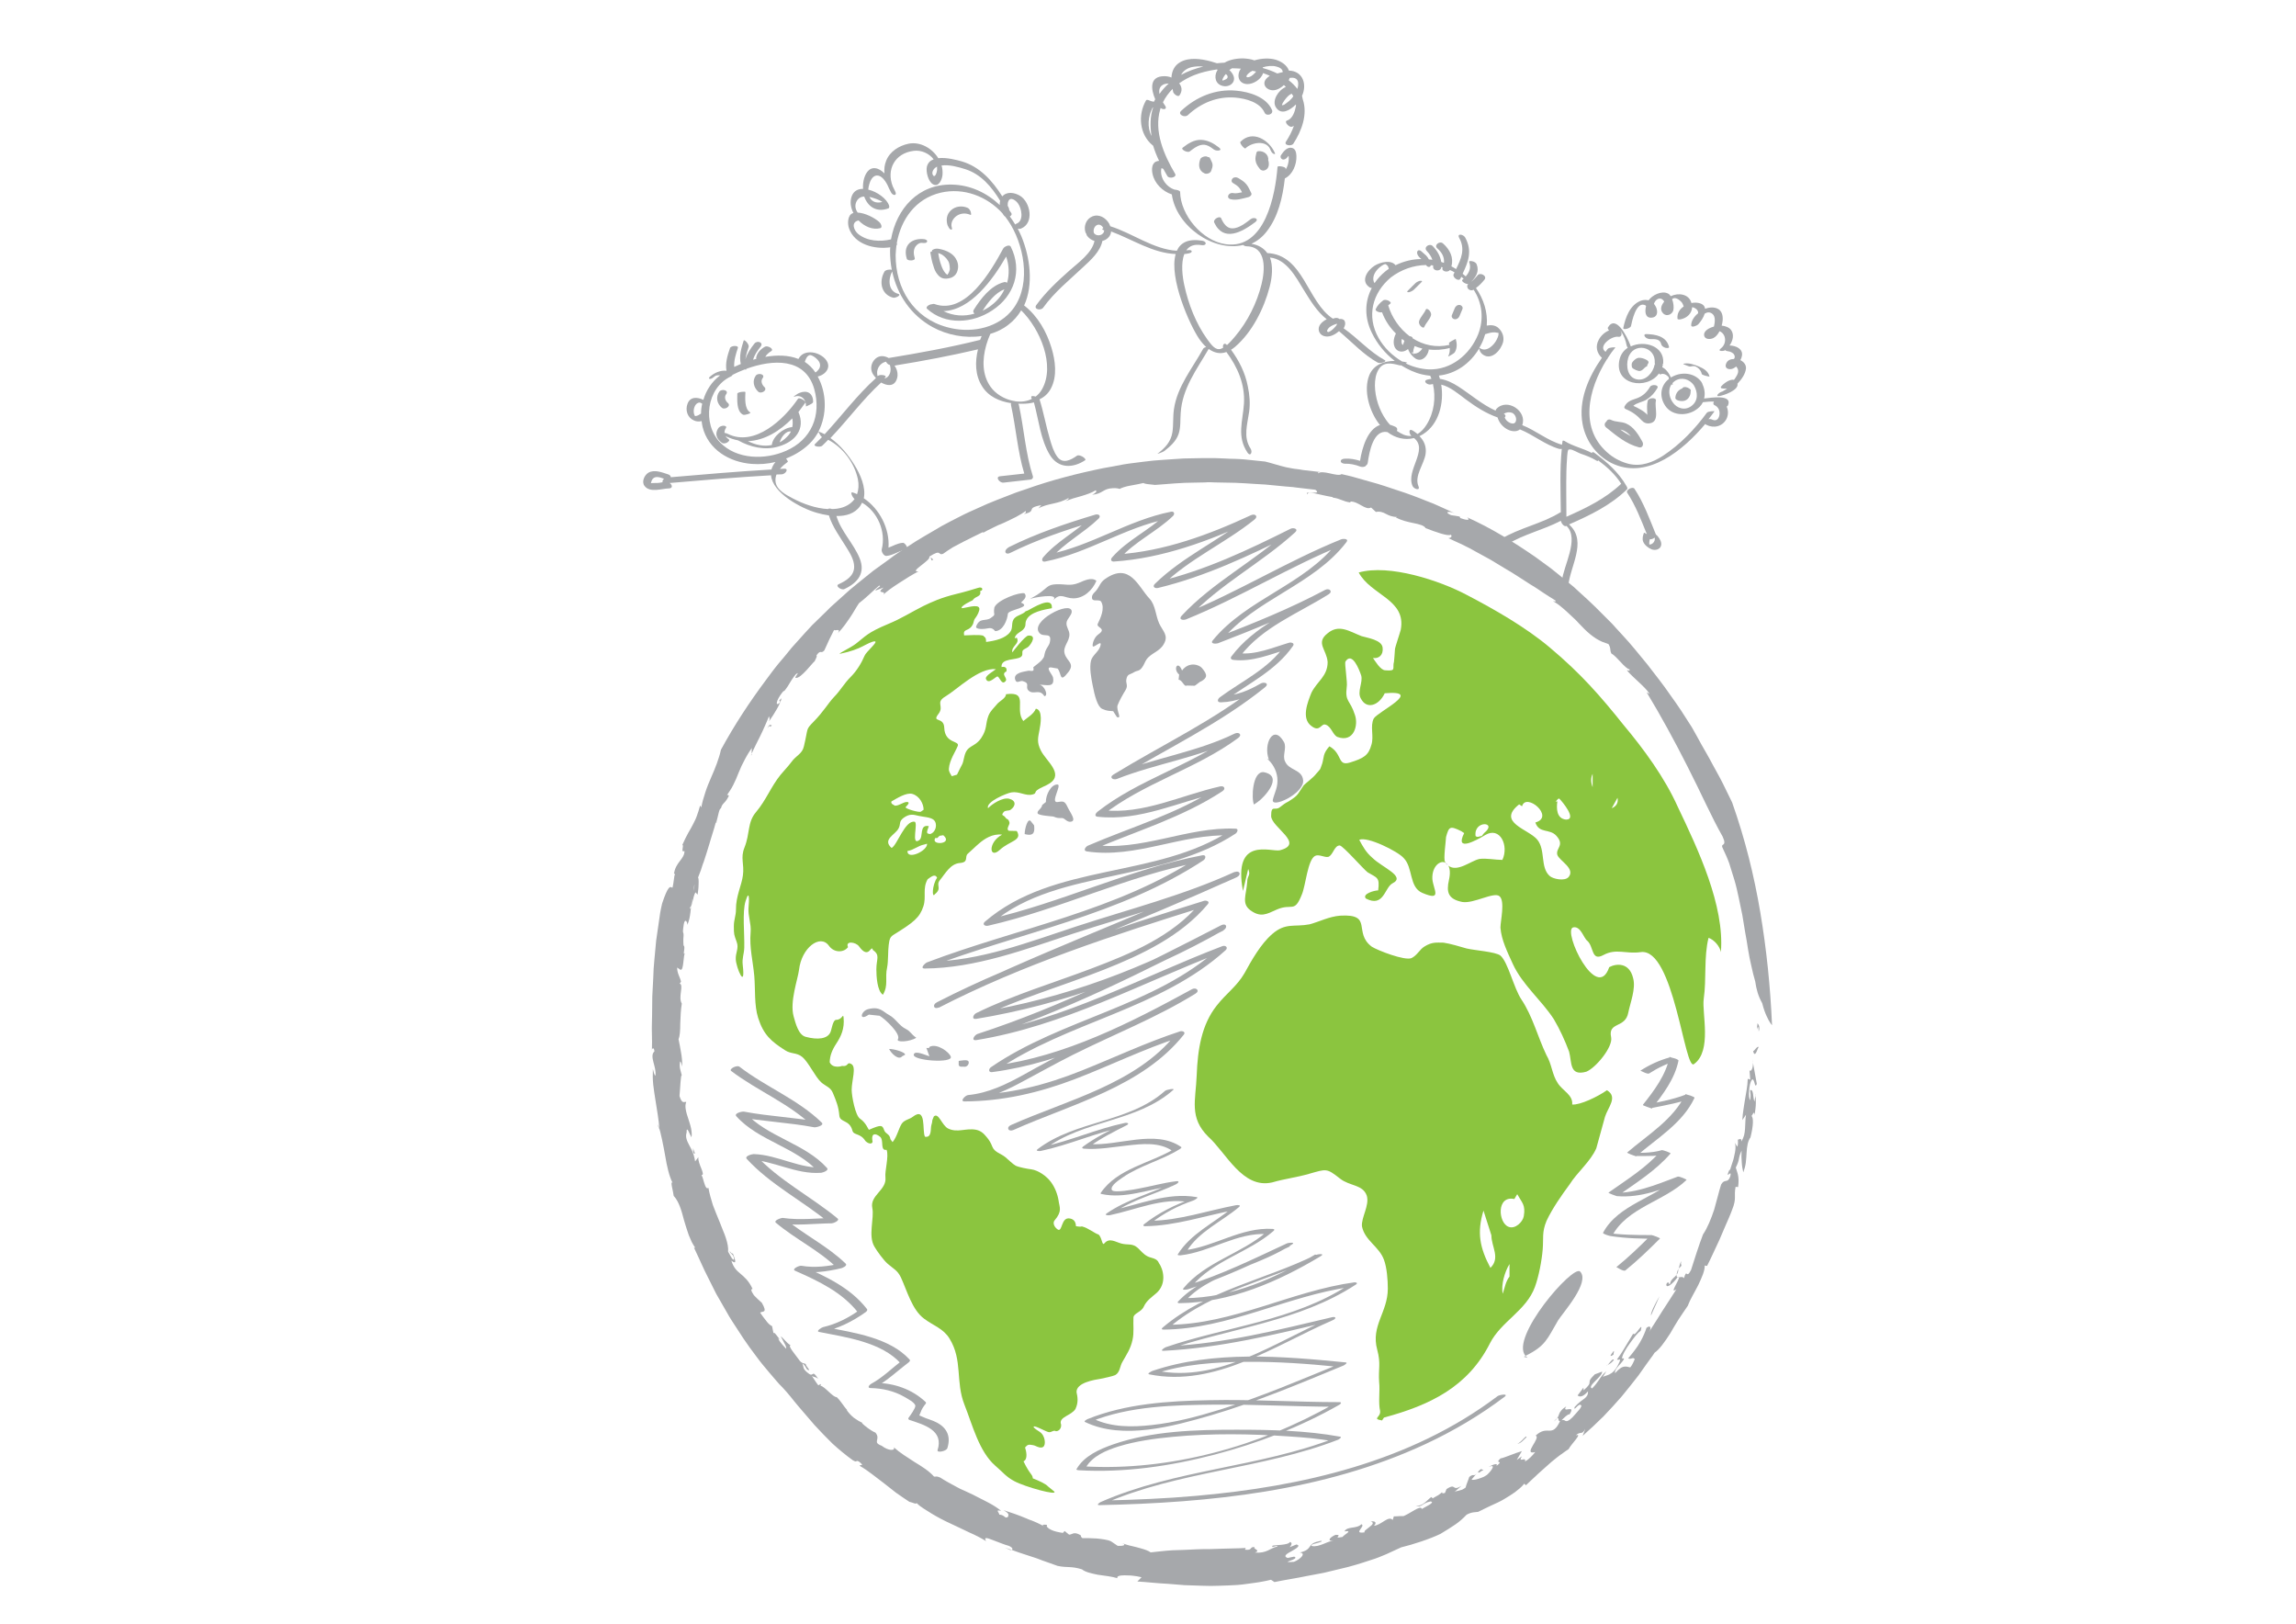 <?xml version="1.0" encoding="utf-8"?>
<!-- Generator: Adobe Illustrator 22.0.0, SVG Export Plug-In . SVG Version: 6.00 Build 0)  -->
<svg version="1.1" xmlns="http://www.w3.org/2000/svg" xmlns:xlink="http://www.w3.org/1999/xlink" x="0px" y="0px"
	 viewBox="0 0 1190.5 841.9" style="enable-background:new 0 0 1190.5 841.9;" xml:space="preserve">
<style type="text/css">
	.st0{fill:#A6A8AB;}
	.st1{fill:#8BC53F;}
</style>
<g id="board_mesh">
</g>
<g id="image">
	<g>
		<path class="st0" d="M911.9,534.8c-0.2-6.6-1.6,3.5-0.6-4.3C912.1,531.4,912.6,532.7,911.9,534.8z"/>
		<path class="st0" d="M910.1,508.8c-0.8-2.6-1.4-5.3-2-8c-0.7-2.8-1.2-5.6-1.7-8.5c-0.2-1.5-0.5-2.9-0.7-4.4
			c-0.3-1.5-0.5-3-0.8-4.5c-0.5-3-1-6-1.5-9.1c-0.6-3-1.3-6.1-1.9-9.1c-0.3-1.5-0.7-3-1-4.5c-0.3-1.5-0.8-3-1.2-4.5
			c-0.9-2.9-1.8-5.9-2.7-8.7c-1-2.8-2.3-5.5-3.5-8.1c-1-2.5,2.6-0.2,0.1-5.7c-5.6-9.8-11.3-22.8-18.1-36.1
			c-6.7-13.3-14.2-27-21.3-38.7l1.6,0.9c-1.4-2.2-3.6-4.2-5.7-6.2c-1.1-1-2.2-2-3.2-3c-1-1-2.1-2-2.9-3.1c0.3-0.3,1.7,0.9,1.3-0.5
			c-1-0.1-2.8-1.8-4.5-3.7c-1.8-1.9-3.6-3.9-4.8-4.4c-1.1-1.9-0.1-2.6-1.6-5l-3.3-1.2c-1.1-0.5-2.1-1-3.2-1.7c-1-0.7-2.1-1.4-3-2.2
			c-2-1.6-3.9-3.6-5.9-5.7c-0.5-0.5-1-1-1.5-1.6c-0.5-0.5-1-1-1.6-1.5c-1.1-1-2.1-2-3.2-3c-1.1-1-2.3-2-3.4-2.9
			c-0.6-0.5-1.2-0.9-1.8-1.3c-0.6-0.4-1.3-0.8-1.9-1.2c0.7,0.1,1.8,0.6,1.3-0.3c-2.1-1.3-4.2-2.6-6.3-4c-2.1-1.4-4.2-2.9-6.5-4.2
			c-4.5-2.8-8.9-5.9-13.7-8.6c-2.3-1.4-4.7-2.9-7.1-4.3c-2.4-1.3-4.9-2.7-7.3-4c-4.8-2.8-9.8-5-14.6-7.2c1-0.1,2.2-0.7,1.3-1.8
			c-0.9,0.5-2.7,0.1-5.2-0.6c-2.4-0.7-5.3-1.8-7.9-2.8c-0.4-0.7-1.2-1.2-2.3-1.6c-1.1-0.4-2.4-0.7-3.9-1c-2.9-0.6-6.3-1.3-9.3-3
			l0.7-0.2c-2.6,0-4.3-0.8-5.8-1.6c-1.5-0.8-3-1.4-5.2-1l-2.5-2.3c-2.8,1.7-6.5-3.2-10.7-3.1l0,0.5c-3.8-0.5-5.5-2.1-9-2.5l-0.3-0.3
			c-8.2-1.4-12.8-3.4-12.9-1.5c-2.6-2,8.1,0.7,4-2.3c-3.4-0.4-6.9-0.8-10.3-1.2c-1.7-0.3-3.4-0.3-5.2-0.5c-1.7-0.2-3.5-0.3-5.2-0.5
			c-1.7-0.2-3.5-0.3-5.2-0.5l-5.2-0.3c-3.5-0.2-7-0.5-10.4-0.6l-10.5-0.2l-2.6-0.1c-0.9,0-1.7,0-2.6,0.1l-5.2,0.1
			c-7,0-13.9,0.7-20.7,1.2c-3.2-0.4-5.2-0.4-6-1c-1.4,0.4-3.9,0.8-6.5,1.3c-2.5,0.4-5,1.2-6.1,1.9c0.9-0.2-1.9-0.7-3.4-0.5
			c-5.1,0.2-5,2.9-10.6,3.4c2-1,2.6-1.8,1.8-2.3c-2.1,1.3-4.8,2.2-7.5,3c-1.4,0.4-2.8,0.8-4.2,1.2c-1.4,0.5-2.7,0.9-4,1.4
			c0.7-0.5,2-1.1,1.6-1.6c-5.4,3.3-10.8,2.6-15.6,5.4l1.5-1.7c-8.6,1.5-1.7,3-9,4.6c1.6-0.9,0.8-1.1,1-1.6c-1.5,1-3.2,2.1-5.1,3.1
			c-1.9,1-4,1.9-6,2.9c-1,0.5-2.1,0.9-3.1,1.3c-1,0.5-2,1-2.9,1.4c-1.9,0.9-3.7,1.8-5.2,2.7c0.3-0.3,0.1-0.5,0.1-0.5
			c-1.7,0.9-3.4,1.6-5.1,2.5c-1.7,0.9-3.5,1.7-5.2,2.6c-1.8,0.9-3.5,1.8-5.3,2.8c-1.7,1-3.4,2.2-5.1,3.4c-2.9,1.1-0.5-2.8-7.2,1.5
			c1.3,1.7-10.9,8.1-5.6,7.6c-1.5,0.8-3.2,1.8-4.9,2.8c-1.7,1.1-3.5,2.2-5.2,3.3c-3.4,2.2-6.6,4.4-8.1,6.1c1.9-2.6-4.3-0.1,0.1-3.8
			l-4.2,1.6c0-1.1,3.7-2.5,1.9-2.6c-1.1,0.9-3.2,2.9-5.2,4.7c-2.1,1.9-4.1,3.6-5.2,4.4c-1.6,2.3-2.8,4.7-4.5,7.2
			c-0.8,1.3-1.8,2.5-2.8,4c-1,1.4-2.3,2.9-3.7,4.4c2.3-3.4-3.3-0.2-1.6-2.4l-2.8,5.6c-0.9,1.9-1.7,3.8-2.6,5.7
			c-1.9,2.1-1.7-0.8-4.1,2.6c0.6,0.3-0.4,1.8-0.9,3c-1,0.6-7.2,9.1-9.7,8.6c-1.5,0.4,2.7-3.8,0-1.9c-0.8,1-1.5,1.8-1.9,2.5
			c-0.5,0.7-0.8,1.3-1.2,1.9c-0.7,1.2-1.4,2.4-3,4.4l-0.3-0.1c-1.2,1.3-2.6,3.4-3.2,4.9c-0.6,1.6-0.5,2.6,1,1.4
			c1.5-1.9-1.6-0.1,1.1-2.5c-0.1,0.7-0.4,1.5-0.8,2.4c-0.4,0.9-0.9,2-1.5,3c-1.2,2.1-2.7,4.5-4.2,6.6c0.7-1.6,0.1-1.8,0-2.7
			c-0.3,0.8-0.7,1.7-1,2.5c-0.4,0.8-0.7,1.6-1.1,2.5c-0.7,1.7-1.5,3.3-2.3,5c-0.8,1.7-1.6,3.3-2.5,5c-0.9,1.7-1.6,3.4-2.4,5.2
			c0.8,0.6-0.2-3.5,0.8-4.2c-1.5,2-2.8,4.1-4,6.4c-1.2,2.2-2.3,4.5-3.2,6.8c-0.9,2.3-1.8,4.5-2.9,6.6c-0.5,1-1.1,2-1.7,2.9
			c-0.6,0.9-1.2,1.8-1.8,2.7c0.4-1.3,1.6,0,1.3-0.1c-2.1,4.3-3.4,3.5-4.1,6.5c-0.9-0.1-1.4,3.7-2.3,6.8c0,1.8-0.7,0.6,0.2-2
			c-0.2,1.1-0.7,3-1.4,5.4c-0.4,1.2-0.8,2.5-1.2,3.9c-0.4,1.4-0.9,2.8-1.3,4.3c-0.9,3-1.9,6.2-2.9,9.2c-0.3,0.8-0.6,1.5-0.8,2.2
			c-0.2,0.7-0.5,1.5-0.7,2.2c-0.5,1.4-1,2.7-1.5,3.9c0.3,0,0.4,1.6,0.3,3.6c0,1-0.1,2-0.2,2.9c-0.1,0.9-0.2,1.8-0.3,2.3l-1.1-1.2
			c-1.3,1.9-1.7,7.7-2.9,7.8c0.2,2.6,1-2.2,1.6-6.8c0.3-2.3,0.8-4.5,1-5.8c0.3-1.2,0.4-1.5,0.2,0.3c-0.8,0.7-1,3.1-0.9,5.2
			c0,2,0,3.6-0.7,2.7c-1,4.7-0.6,9.4-2.6,13.6c0.4-1.2-1.2-4.2-1.8-0.3c-1,6.7,0.3,2-0.2,7.5l0,1.7l0.1,1.7c1.3,0.4-0.9,6,0.9,3.7
			c-1.2,0.7-0.6,9.8-2.6,8.8l-1.6-1.1c-0.1,2.9,1.5,5,2,7.3c-0.2,0.4-0.6,1.1-0.9,0.9c2.7,0.7-0.8,6.9,1.3,10.5
			c-0.5,3-0.7,6.9-0.8,10.4c0,3.5-0.2,6.5-0.9,8c0.5,2.3,0.9,4.6,1.3,6.9c0.4,2.3,0.7,4.7,0.6,7.4c-0.3-1-0.5-2.5-1.1-2.7
			c-0.5,3.4,0.2,4.2,0.9,7.2c-0.6-0.6-0.8,6.8-1.2,10.7c1.4,4.6,2.6,2.7,3.5,3.1c-1,2.3,0,5.5,1.1,8.8c0.5,1.6,1.1,3.3,1.4,4.9
			c0.3,1.6,0.5,3.2,0.2,4.6c-0.4-0.7-1.1-2.3-1.6-3.3c-0.5-0.9-1-1.2-0.9,0.8c-0.8,2.4,0.2,4.4,1.4,6.7c0.6,1.1,1.3,2.3,1.8,3.7
			c0.3,0.7,0.5,1.4,0.7,2.2c0.2,0.8,0.4,1.6,0.5,2.4l1.7-2.2c-0.5,3.3,4,9.3,1.6,9.3c0.7,1,1,3,1.6,4.6c0.5,1.6,1.1,2.7,2,2
			c0.5,2.8,1.3,5.8,2.3,8.9c1.1,3,2.4,6,3.6,9c0.6,1.5,1.1,2.9,1.7,4.3c0.6,1.4,1.1,2.7,1.5,4c0.8,2.5,1.3,4.9,1.1,6.9
			c0.9,1.4,2.5,5.1,3.1,3.9c-0.1-1.5-0.7-2.2-1.3-2.7c-0.5-0.6-1-0.9-0.9-1.5c0.7,1.3,1.3,1.3,1.6,1.3c1.2,3.3,2.3,5.9-0.8,3.7
			c1.2,3.8,2.9,5.2,4.8,6.8c1.8,1.6,4.1,3.3,6.2,7.8c-1,0.1-0.9,0.9,0.7,3.3c0.7,0.7,1.3,1.3,2,2l2.1,1.9c3.2,5.6,0.3,4.2-0.9,5.1
			c1,1.4,2.1,3,3.2,4.3c1,1.4,2.1,2.3,3,2.7l0.9,4.5c-0.7-3.3,2.4,1.8,3.6,2.9l-1.2-1.1c-0.1,0.4,0.5,1.4,1.4,2.5
			c0.8,1.1,1.9,2.1,2.6,2.9c0.2-0.5-0.2-1.6-0.9-2.8c-0.6-1.2-1.4-2.6-1.9-3.6c0.8,0.5,1.5,1.4,2.3,2.2c0.8,0.9,1.7,1.8,2.8,2.4
			c-1.6,0.3,2.6,5,4.2,7.3c0.8,1.3,1.7,1.8,2.3,2c0.7,0.2,1.2,0.2,1.5,0.6c-0.5,0.6,3.2,3.9,0.8,2.8c-0.9-0.6-1-2.3-2.7-3.2
			c0.9,1.9-0.2,2.6,3.3,5.2c2.7,2,1.6-2.5,4.9,2.7c-1.3-1-1.9-0.8-3.2-1.4c1.1,1.6,2.1,3.3,3.3,4.8l1.2-0.7c0.3,0.8-0.2,0.5-0.1,0.9
			c2.2,0.3,6.4,6,8.4,5.9c2.1,1.9,3.7,4.9,5.6,6.9l-0.5-0.3c1,1.4,2.3,2.9,3.8,4.1c1.5,1.1,3.2,2.1,4.5,2.7l-0.3,0.1
			c1.3,1.3,4.7,4,7,4.9c3,3.6-1.9,4.9,3.2,6.8c3.8,2.9,7.3,2.6,6.3,0.8c3.1,2.8,7,5.2,10.7,7.6c3.8,2.3,7.5,4.6,10.2,7.6
			c1.3,0.2,0.8-0.5,3.2,0.5c2.6,1.7,5.4,3.2,8.2,4.7c1.4,0.8,2.8,1.5,4.3,2.1c1.4,0.7,2.9,1.4,4.3,2c1.4,0.7,2.8,1.4,4.1,2.1
			c1.3,0.7,2.7,1.3,3.9,2c2.5,1.3,4.9,2.8,6.8,4.4c-3.5-1-0.8,1.1-1,1.9c3.2,0.2,2.8,2.5,4.6,1.1c0.2-1.2,0.7-1.6-2.4-3.4
			c3.5,1.1,7.9,2.6,11.9,4.3c0.5,0.2,1,0.4,1.4,0.6c0.5,0.2,1,0.4,1.4,0.5c0.9,0.4,1.8,0.7,2.6,1.1c1.6,0.7,2.9,1.4,3.8,2
			c-1.8-1.2-0.1-1,1.5-0.9c-0.6,0.8,0.4,1.8,2.1,2.6c1.6,0.8,4,1.3,6.1,1.6l0.9-1l2.3,1.9c1.6,0.1,2.3-1.9,6,0.3
			c0.1,0.5,0.2,1,0.9,1.5c2.2,0,4.8,0,7.5,0.2c1.3,0.1,2.6,0.3,3.9,0.5c1.3,0.2,2.5,0.5,3.5,1l3.4,2.3c2,0.2,5.4-0.3,2.1-1.4
			c1.9,0.6,3.6,1.2,5.2,1.5c1.6,0.4,3,0.7,4.3,1.1c2.5,0.7,4.3,1.3,5.5,2.2c1.7-0.2,3.6-0.4,5.5-0.6c1.9-0.2,3.9-0.4,5.9-0.5
			c2-0.1,4.1-0.1,6.2-0.2c2.1-0.1,4.2-0.2,6.4-0.3c2.1-0.1,4.3-0.1,6.5-0.1c2.2,0,4.3-0.2,6.4-0.2c4.3-0.2,8.4-0.1,12.4-0.4
			l-0.4,0.9c4.3,0.5,2.1-1.7,5.1-1.3c-1.3,0.9,3.4,1.6,0.1,2.8c6.2,0.5,7.7-2.3,11.5-3.1c0.5-1.2-3.1,1.1-2.5-0.4
			c0.6-0.5,8.4-0.2,9.1-2c1.6,0.4,0.6,1.9-0.1,2.7c1.2-0.4,2.4-1,3.5-1.4c2.4,0.6,0,2-2.4,3.4c-2.4,1.3-4.8,2.6-2.2,3.6
			c1.1-0.3,2.3-0.4,3.4-0.7c1.8,0.6-0.4,1.6-2,2.1c-1.6,0.6-2.5,0.9,1.9,0.6c3.7-1.5,6.4-4.6,3-4.8c3.8-0.9,4.5-2.1,5.3-3.2
			c0.4-0.6,0.8-1.1,1.6-1.6c0.8-0.5,2.1-0.9,4.1-1.3c1.2,0.2-0.4,0.7-2.1,1.2c-1.7,0.4-3.5,0.9-2.6,1.5c1,0.2,2,0.1,3-0.1
			c1-0.2,1.9-0.6,2.8-0.9c1.8-0.7,3.5-1.6,5.3-1.7c-3.9,0.2-1.1-2.2,1.2-3.1c4.3-0.1-2.3,2.2,3.6,1.1c0.7-1.2,5.8-3.5,1-2.9
			c1.5-2.8,6.1-1.1,8.8-3.7c2.4,1-4.9,5.2,1.7,4.2c-0.7-0.6,1.1-1.6,2.5-2.8c1.5-1.1,2.6-2.3,0.6-2.8c2.6-0.4,3.2,0.7,1.7,2.2
			c3.8-0.3,7.5-5.5,9.7-3l0.6-1.9c1.3,0.1,2.9-0.2,5-0.1c1.5-0.6,3.8-2,5.7-3.1c1.9-1.1,3.5-1.8,3.8-0.6c0.9-0.7,7.7-3.6,4.4-3.9
			c-4.6,1-4.3,3.3-7.6,2.3c3.7,0.3,5.9-3,8.1-4.6l0.8,0.7c0.6-0.5,1.8-1,2.9-1.7c1-0.7,2-1.4,2.2-2c-0.8,1,0,1.3,1.2,0.9l0.8-2
			c5.3-3.5,2.5,1.5,7.8-1.7c-1.2,1.1-2.5,2.1-3.7,3.2c0.4-0.3,1.2-0.5,2.3-0.7c0.5-0.1,1.1-0.3,1.7-0.5c0.6-0.3,1.2-0.6,1.8-1.1
			c0.4-1.7,1.5-4.1,1.9-5.5c2.7-2.2,2.1,0.5,4.4-2.4l-3.1,3.6c-0.2,0.4,0.7,0.4,2.2,0.1c0.7-0.2,1.6-0.4,2.6-0.8
			c0.5-0.2,1-0.4,1.5-0.6c0.5-0.3,1-0.6,1.5-0.9c2.3-2,5.2-6.1,0.9-4.1c2-1.3,5.2-2.4,4.1-0.6c4.3-3.3-1.3-0.8,2.1-3.9
			c2-0.3,7.5-2.8,11.1-3.8l-2.7,4.6l2.7-1.9c-2.4,3.8,2.5-0.2,1.6,2.7c2-1.1,3.9-3.1,5.3-4.9c-3.4,0.9-2.6-1.1-1.3-3.3
			c1.3-2.2,3-4.8,1.5-5.2c3.2-3,5.3-2.6,7.1-2.6c1.8,0,3.5-0.4,5.6-5c-1.6,0.5,0.3-3.9-3.3,0.3c2.2-1.7,2.4-2.8,2.8-3.9
			c0.2-0.6,0.5-1.1,1-1.7c0.5-0.7,1.3-1.4,2.7-2.3c-2.7,4.1,5.5-1.6,1.6,4.3c-0.1-0.5-0.9,0.1-1.8,0.8c-0.9,0.7-1.8,1.7-2.2,2.1
			c1.2-0.4,1.6,0.2,2.1,0.4c0.6,0.2,1.5,0.1,3.5-1.9c2.3-2.6,5.7-5.9,4.3-6.4c-1.2-1-3.7,3.7-3.2,1.1c2.3-2.6,4.1-3.6,5.2-4.5
			c1.2-1,1.8-1.8,1.8-3.7c-1.4,1.6-2.6,2.4-3.5,2.6c-0.9,0.2-1.6-0.1-1.9-0.5c1.1-1.3,2-2.7,3-4l0.1,1.4c6-5.3,0.3-3,5.8-8.3
			l3.8-1.4c0.2,2.6-8.2,7.7-5.2,8.7c1.8-1.8,2.7-3.2,3.7-4.6c0.9-1.4,1.8-2.7,3.7-4.3c-0.5,1-1.4,2.1-1.9,3.1
			c1.2-1.3,5.2-0.2,8.3-7.1c1.7-3.4-0.1-1.4-0.9-2.1c2.4-3.3,3.7-5.6,4.9-7.6c0.6-1,1.1-1.9,1.7-2.8c0.6-0.9,1.1-1.9,1.8-3
			c1,2.1,5.5-7.4,3.9-1.5c-0.6,0.4-1.5,1.2-2.5,2.4c-1,1.2-2,2.6-3.1,4.1c-2.1,2.9-4,6.1-4.1,7.9c1.9-0.4,0.8,0.8-0.6,2.5
			c-1.5,1.6-3.4,3.7-3,5.1c2.2-2.5,3.7-3.3,4.9-3.4c1.2-0.2,2,0.3,3,0.4c1.2-1.4,1.8-3.2,2.3-4.2c-0.7-1.5-2.1,0.4-3.4-0.5
			c1.2-1.4,2.4-2.8,3.4-4.2c1.1-1.4,2-2.8,2.8-4.2c1.6-2.8,2.7-5.4,3.3-7.4c2-1.6,2.8-0.1,1.2,2.3c2.4-3.6,4.8-7.5,7.2-11.3
			c2.5-3.7,4.8-7.5,7.1-11c-4.7,3.5,4.1-8.3,0.5-6.1c-2.6,3.6-6,6-5.7,3.4c1.5-2.3,0.9,0.6,1.9-0.1c0.3-1.8,1.4-2.7,2.5-3.7
			c1-1,1.9-2,1.8-4.1c-2.9,7.4,1.9,2.7,2.9,4.9c1.7-5.6,1.1,0.9,3.7-4.3c1.8-5.6,3.9-12.4,6.2-18.4c2.3-3.4,4.2-8.1,5.8-12.9
			c1.4-4.8,2.5-9.6,3.6-13c1.9-3.3,3.3-0.3,4.7-4.1c1.3-4.7-3.2,2.8-0.3-3.8l0.2,0.8c0-0.6,0.4-1.6,0.8-2.9c0.4-1.3,1-2.8,1.3-4.4
			c0.8-3.2,1.2-6.4,0-7.8l1.7,2.6c0.5-1.3,0.3-2.6,0.3-3.7c0.7,0.1,1.8-1.3,1.8,1c0.6-1,1.1-2.1,1.4-3.2c0.3-1.1,0.4-2.3,0.5-3.5
			c0.2-2.4,0.1-4.9,0.5-7.2l-1.9,2.8c0.1-2.1,0.3-3.9,0.6-5.7c0.3-1.8,0.5-3.5,0.8-5.1c0.5-3.3,1.3-6.6,1.4-10.6l1.3,0.4l-0.4-4.8
			c1.2,1.3,2.4-3,1.5-5.6c0.7,4.2,1.6,8.4,2.3,12.6c-0.6,1.7-0.9,0.7-1.2-0.5c-0.3-1.1-0.8-2.5-1.5-1.4c-1.3,1.7-1.9,9-0.8,10.4
			c0.5-2.8,0.2-3,0-5.2c2-0.7,1.3,3.6,2.3,5.9c0.1-1.5,0.9-3.5,0.4-3.9c0.3,1.5,0.3,3,0.3,4.8c0,0.9-0.1,1.8-0.2,2.8
			c-0.1,1-0.3,2.1-0.5,3.3c-0.1-3.4-1.5,1.6-1.8,0.3c1.5,0.6,1.2,5.4-0.3,11.3c-1.4,1.9-1.8,4.7-2,8c-0.1,1.6-0.2,3.3-0.4,5
			c-0.2,1.7-0.7,3.4-1.3,5.1c-0.4-1.6-0.7-3.3-0.8-5.2c-0.2-1.9-0.2-3.9-0.1-6.1c-0.9,2-1.2,3.2-1.4,4.4c-0.2,1.2-0.6,2.4-1.6,4.4
			c0.6,2.4,2,4.3,1.2,10.1l-1.3-0.1c-1,5.1,0.7,5.7-1.8,11.9c-0.5,1.3-1,2.7-1.6,4c-0.6,1.3-1.1,2.6-1.7,3.9
			c-1.1,2.6-2.2,5.2-3.3,7.7c-2.3,4.9-4.4,9.6-6.4,13.5l-1.2-0.2c0.1,2.7-1.6,6.4-3.4,10.2c-0.9,1.9-2.1,3.8-3,5.6
			c-1,1.8-1.8,3.5-2.4,5.1c-0.8,1.1-1.6,2.3-2.4,3.5c-0.8,1.2-1.6,2.4-2.4,3.6c-1.5,2.4-3,4.9-4.3,7.2c-2.9,4.5-5.6,8.3-8.1,10
			c-0.3,0.5-0.7,1-1,1.5c-0.4,0.5-0.7,1-1.1,1.5c-0.7,1-1.4,2-2.1,2.9c-1.4,1.9-2.8,3.9-4.1,5.8c-2.8,3.7-5.8,7.3-8.7,10.9
			c-3,3.5-6.2,6.9-9.5,10.4c-3.4,3.4-7,6.7-10.8,10.1c0.5-1.2,0.9-2.4,1.3-3.6c-1.7,3.5-2.4,0.9-4.9,3.4c4-1.6-2.5,4.6-3.7,7.1
			c-1,0.6-1.9,1.3-2.9,2c-1,0.7-2,1.4-3,2.2c-2,1.5-3.9,3.2-5.8,4.9c-1.8,1.7-3.8,3.3-5.5,5c-1.8,1.6-3.4,3.2-4.9,4.6l-0.9-0.8
			c-1.3,1.7-3,3-4.8,4.4c-1.8,1.3-3.8,2.5-5.8,3.7c-2,1.2-4.3,2.2-6.5,3.2c-2.2,1.1-4.5,2.1-6.8,3.3c-1.2,0.2-3.4,0-6,1.5
			c-4,4.2-6.5,5.6-13.5,9.9c-5.3,2.6-14.5,5.6-20.4,7c-2.5,1.2-5.1,2.4-7.6,3.5c-2.6,1.1-5.2,2.2-7.9,3c-5.4,1.8-10.8,3.5-16.3,4.7
			c-2.8,0.7-5.6,1.3-8.3,2c-2.8,0.5-5.6,1.1-8.5,1.6c-5.6,1.2-11.4,2-17.1,3.2l-1.8-1.2c-1.4,0.4-2.8,0.6-4.2,0.9
			c-1.4,0.3-2.9,0.5-4.3,0.7s-2.9,0.4-4.4,0.6c-1.5,0.2-3,0.4-4.5,0.5c-3,0.2-6.1,0.3-9.2,0.4c-1.5,0-3.1,0.1-4.6,0.1
			c-1.5,0-3.1-0.1-4.6-0.1c-3-0.1-6.1-0.2-9-0.3c-3-0.2-5.9-0.5-8.7-0.7c-2.8-0.2-5.6-0.3-8.2-0.6c-2.6-0.3-5.2-0.4-7.6-0.6l2.2-2.2
			c-1.5-0.4-3-0.6-4.6-0.8c-1.5-0.2-3-0.1-4.3-0.2c-2.5,0-4.2,0.5-3.6,1.5c-2.9-0.9-6.7-1.3-10.2-1.8c-3.4-0.7-6.6-1.4-8.2-2.8
			c-5.9-1.8-7.6-0.7-12.7-1.8c-2.9-1.1-5.4-1.9-7.6-2.7c-2.2-0.9-4.2-1.6-6.2-2.2c-2-0.7-3.9-1.3-6.1-2c-2.1-0.8-4.5-1.6-7.3-2.5
			l2.7,1.2c1.4,0,1.9-1-0.8-2.2c-2.1-0.5-5.8-2.1-8.6-3.1c-2.7-1.1-4.5-1.5-3.1,0.7c-2.7-1.7-5.7-3.2-8.9-4.6
			c-3.2-1.5-6.4-3.1-9.7-4.6c-3.3-1.5-6.5-3.2-9.5-5c-1.5-0.9-2.9-1.8-4.3-2.7c-0.7-0.5-1.3-0.9-2-1.4c-0.6-0.5-1.2-1-1.8-1.6
			c0.5,1.2-2.2-0.3-3.6-0.5c-2.3-1.5-4.6-3.1-6.9-4.7c-2.2-1.7-4.3-3.4-6.5-5.1c-4.3-3.2-8.2-6.5-12.1-8.7c-1.1-1.4,3,0.7-0.4-2.2
			c-2.3-1.4-0.7,0.8-3.5-0.9c-3.6-2.6-7.1-5.5-10.4-8.5c-3.2-3.1-6.3-6.4-9.3-9.6c-2.9-3.3-5.7-6.7-8.5-9.9c-1.4-1.6-2.7-3.3-4-4.9
			c-1.3-1.6-2.7-3.2-4-4.6c-2.6-2.5-4.8-5.4-7.2-8.1c-1.2-1.4-2.3-2.8-3.5-4.2c-1.2-1.4-2.2-2.9-3.3-4.3c-2.2-2.9-4.4-5.9-6.4-8.9
			c-2-3.1-4-6.1-6-9.2c-1-1.5-1.9-3.1-2.8-4.7c-0.9-1.6-1.8-3.1-2.7-4.7c-0.9-1.6-1.8-3.1-2.7-4.7c-0.8-1.6-1.6-3.2-2.4-4.8
			c-0.8-1.6-1.6-3.2-2.4-4.8c-0.8-1.6-1.6-3.2-2.3-4.8c-1.5-3.2-2.9-6.4-4.4-9.5l0.7,0.1c-0.4-0.5-0.7-1-1-1.5
			c-0.3-0.5-0.6-1.1-0.9-1.6c-0.5-1.1-1-2.3-1.5-3.5c-0.9-2.4-1.6-5-2.4-7.5c-1.3-5-2.6-9.8-5.4-12.8c-0.1-1.1-0.6-3.1-0.9-4.7
			c-0.3-1.6-0.4-2.7,0.3-2.1c-1.7-3.3-2.9-8.4-3.8-13.9c-0.5-2.7-1-5.6-1.6-8.3c-0.6-2.8-1.2-5.5-2.2-8.1c0.1,1,0.3,1.5,0.8,2.6
			c-0.2-2.7-0.5-5.3-0.9-7.8c-0.2-1.3-0.4-2.5-0.6-3.8c-0.2-1.3-0.4-2.5-0.6-3.8c-0.4-2.5-0.8-5.1-1.1-7.7c-0.3-2.6-0.3-5.4-0.2-8.2
			c0.3,1.1,0.7,3.2,1.3,3.5c0.4-2.2-0.4-4.7-1-7c-0.6-2.3-0.9-4.4,0.5-5.6c-0.1-2.5-1.5-1.7-1.3-0.2c0.1-3.1,0.1-6.2,0-9.3
			c0-1.6-0.1-3.1,0-4.7c0-1.6,0.1-3.2,0.1-4.7c0-3.2,0.1-6.4,0.1-9.6c0.2-3.2,0.3-6.4,0.5-9.6c0.1-1.6,0.1-3.2,0.2-4.8l0.4-4.8
			c0.3-3.2,0.6-6.5,0.9-9.7c0.5-3.2,0.9-6.4,1.4-9.7c0.2-1.6,0.5-3.2,0.7-4.8c0.3-1.6,0.6-3.2,1-4.8c2.9-8.8,4.1-8.8,4.8-8.4
			c0.7,0.4,0.6,1.1,1.6-6.1c0.8-1-0.8-1.1-0.2-1.1c0.4-2.8,1.7-4.7,3-6.4c1.3-1.7,2.4-3.1,2.4-5.2c-2.2,1-0.1-2.8-1.1-3.2
			c1.2-2.6,2.1-4.6,3.1-6.3c1-1.7,1.8-3.1,2.5-4.5c0.7-1.4,1.4-2.7,1.9-4.2c0.6-1.5,1.1-3.3,1.7-5.4l0.6,1c0.5-2.6,1.2-5.2,2.1-7.8
			c0.4-1.3,0.9-2.6,1.4-3.9c0.5-1.3,1.1-2.5,1.6-3.8c2.2-5,4.1-9.8,5.1-14.4c6.9-12.7,14.8-24.7,23.3-36.1l3.2-4.3
			c1.1-1.4,2.1-2.8,3.3-4.2c2.3-2.7,4.6-5.4,6.8-8.2c2.3-2.7,4.8-5.2,7.1-7.9c1.2-1.3,2.4-2.6,3.6-3.9l3.8-3.7l3.8-3.7l1.9-1.9
			c0.6-0.6,1.3-1.2,2-1.8l7.9-7.1c2.7-2.3,5.5-4.5,8.2-6.7c1.4-1.1,2.7-2.2,4.1-3.3l4.3-3.1l4.3-3.1l2.1-1.6c0.7-0.5,1.5-1,2.2-1.5
			l8.9-5.8c3-1.9,6.1-3.6,9.1-5.4c1.5-0.9,3.1-1.8,4.6-2.7l4.7-2.5l4.7-2.4c1.6-0.8,3.1-1.6,4.7-2.3c3.2-1.4,6.4-2.9,9.6-4.3
			c1.6-0.7,3.2-1.3,4.9-2l4.9-1.9l4.9-1.9c1.6-0.6,3.3-1.1,5-1.7c13.1-4.7,26.7-8.2,40.4-11c3.4-0.6,6.9-1.2,10.3-1.9
			c3.5-0.6,6.9-0.9,10.4-1.4l5.2-0.6l5.2-0.4c3.5-0.2,7-0.5,10.5-0.7c3.5-0.1,7-0.1,10.6-0.2l2.6,0c0.9,0,1.8,0,2.6,0l5.3,0.2
			c1.8,0.1,3.5,0.2,5.3,0.2c1.8,0.1,3.5,0.1,5.3,0.3c3.5,0.4,7.1,0.7,10.6,1.1c0.8,0.2,1.6,0.4,2.3,0.6c0.7,0.2,1.4,0.4,2.1,0.6
			c1.3,0.4,2.4,0.7,3.5,1c2.1,0.6,3.9,1,5.8,1.3c0.9,0.2,1.8,0.3,2.8,0.4c1,0.1,2,0.3,3.2,0.5c2.3,0.3,5.1,0.6,8.7,1
			c-0.7,0.3-1.6,0.2-0.7,0.7c0.5-0.9,3.1-0.6,5.7,0c2.6,0.6,5.3,1.2,6.2,0.4c1.3,0.3,2.5,0.6,3.8,0.9c1.3,0.3,2.5,0.6,3.8,1
			c2.5,0.7,5,1.4,7.4,2.1c5,1.3,9.7,3,14.6,4.6c1.2,0.4,2.4,0.8,3.6,1.2c1.2,0.4,2.4,0.9,3.6,1.3c2.4,0.9,4.8,1.8,7.2,2.8
			c1.2,0.5,2.4,0.9,3.6,1.4c1.2,0.5,2.4,1.1,3.6,1.6c2.4,1.1,4.9,2.2,7.3,3.3c-3.2-1.2-5.4-0.5-1.7,1.1c1.5,0.2,2.9,0.4,4.4,0.7
			l0.4,0.8c2.6,1,5.7,1.5,3.5-0.4c12.5,5.6,24.1,12.8,35.3,20.5c2.7,2,5.5,4,8.2,6c2.7,2.1,5.3,4.3,7.9,6.4c1.3,1.1,2.6,2.1,3.9,3.2
			l3.7,3.4c2.5,2.3,5,4.5,7.4,6.9l7.1,7.1l1.8,1.8l1.7,1.9l3.4,3.7c4.6,4.9,8.7,10.1,13,15.3c2.1,2.6,4,5.3,6.1,7.9l3,4l2.9,4.1
			c1.9,2.7,3.9,5.4,5.7,8.2l5.4,8.4c1.6,2.7,3.2,5.8,5,9c0.9,1.6,1.8,3.2,2.8,4.9c0.5,0.8,1,1.7,1.4,2.5c0.5,0.9,0.9,1.7,1.4,2.6
			c0.9,1.7,1.9,3.4,2.8,5.1c0.9,1.7,1.9,3.4,2.7,5.1c1.7,3.4,3.3,6.7,4.8,9.8c6.8,19.2,11.4,38,14.6,56.9c3.2,19,5.2,38.1,6.1,58.6
			c0,0-1.3-1.3-2.8-4.7c-0.8-1.7-1.6-3.9-2.3-6.7C911.6,516.3,910.7,512.9,910.1,508.8z"/>
		<path class="st0" d="M911.9,542.8c-0.5,0.7-0.9,2.2-1.4,3c-0.5,0.8-1,1-1.5-0.8C910,544.5,911.1,542.2,911.9,542.8z"/>
		<path class="st0" d="M871.8,656c0.2,0.3-1.1,1.3-1.4,1.6c0.6-1.3,0.5-2.9,1.5-3.7C871.2,655.2,871.8,655.3,871.8,656z"/>
		<path class="st0" d="M856.1,681.9c-0.5-0.9,2.4-6.7,4.4-9.9L856.1,681.9z"/>
		<path class="st0" d="M836.6,702.3c-1,0.7-1.6,0.8-1.5,0.5c0-0.3,0.6-1.1,1.6-2.4C837.1,700.5,836.6,701.5,836.6,702.3z"/>
		<path class="st0" d="M836.8,705.1c-1.5,1.8-2.7,2.3-3.8,2.8C833.7,708.3,836.2,703.5,836.8,705.1z"/>
		<path class="st0" d="M791.5,745.1c-0.5,0.5-1.3,1.3-2.2,2.1c-0.9,0.8-1.8,1.3-2.7,1.3C788.4,748.3,791.6,743.4,791.5,745.1z"/>
		<path class="st0" d="M769.2,762.1c-0.8,0.4-1.2,0.5-2,1.2c-1.7,0.5-0.4-0.9,0.7-1.7L769.2,762.1z"/>
		<polygon class="st0" points="359.3,595.2 360.4,598.1 359.5,597.8 		"/>
		<path class="st0" d="M397.9,377.6c1.2-2.9,1.9-1.3,2.3-1.7C398.7,378.3,399.9,374.5,397.9,377.6z"/>
		<polygon class="st0" points="483.9,290.1 483.1,290.6 482.5,288.9 		"/>
	</g>
	<g>
		<path class="st0" d="M623.2,346.3c-1.4-1.7-6.7-3.5-10.3,1.3c-2.2-5.6-4.9-0.7-1.5,2.1l-0.3,2.7c1.9,0,2.9,3.9,4.2,3
			c1.8,0.1,2.2,0,4,0.1c0.2,0.3,3.2-2.5,3.4-2.2C626.1,351.4,626.2,349.8,623.2,346.3z"/>
		<path class="st0" d="M596,310.3c-5.8-6.1-10.2-19.3-23.2-10c-2.5,1.8-2.5,3.7-4.7,6.2c-1,1.1-1.9,1.7-1.9,3.2
			c-0.1,2.8,3.9,0.6,4.8,2.3c2,3.5-0.4,8.5-1.8,11.4c-1,2,4.9,2.3,0.4,5.4c-2.5,1.7-3.3,5.4-3,6.2c0.5,1.1,4.5-3.2,4.1-0.8
			c-0.5,3.5-4.2,5.2-5,8.3c-0.9,3.6,0.1,9,0.8,12.5c1.1,5.8,2.6,11.4,5,12.5c2.7,1.2,3.7,1,5.7,1.2l1.9,3c3,1.3-0.5-3.6,0.4-6.1
			c0.8-2.2,2.9-5.9,4.2-8c1.3-2.2,0-3.5,0.3-5.2c0.5-3.2,1.8-2.5,4-3.9c1.8-1.1,2.6-0.3,4.2-2.5c1.1-1.5,1.3-2.6,2.2-4
			c2.4-3.5,6.9-4.1,9.1-8.2c2.5-4.4-0.5-6.5-2.4-10.5C599.2,319.3,599.2,313.7,596,310.3z"/>
		<path class="st0" d="M546.2,311.1c3.8-4.1,5.7-0.9,10.4-0.9c5.3,0,9.9-4.2,11.9-9.1c-2.6-2.1-6.5,0-9.2,1.1
			c-4.5,1.8-6.9,0.5-11.7,0.7c-4.1,0.2-4.3,1.4-7.5,3.8c-1.4,1.1-3.8,2.7-6,3.7C535.9,309.9,549.3,307.2,546.2,311.1z"/>
		<path class="st0" d="M546.1,346.2l2.3,0.4c2.2,2.8,0.9,7.8,5.5,1.9c3.6-4.5-0.6-5.6-1.8-9.4c-1.3-3.9,2.6-6.5,2.4-10.4
			c-0.1-2.1-1.7-3.6-1.5-5.8c0.1-2,2.9-4.1,2.7-6c-0.6-5.8-22.1,5.3-16.7,11.3c2.2,2.5,6.7-1,5.3,5c-0.3,1.3-1.8,3-2.3,4.5
			c-0.8,2.4-0.1,2.5-1.9,4.6c-1.1,1.2-3,2.5-4.2,3.5c-0.4,0.3,0.5,1.4-0.3,1.9c-0.7,0.4-1.9-0.2-2.7,0.1c-1.7,0.4-7.7,0.9-6.5,4.6
			c0.8,2.3,2.3,0.3,3.9,0.7c4.2,1.2,1,3,3,4.9c2.6,2.5,5.7-1.2,8.2,2.9c2.2,0,0.3-5.4-2.5-5.9c3.7-0.1,8,1.8,7-3.8
			C545.7,349.6,541,345,546.1,346.2z"/>
		<path class="st0" d="M506.2,324.6c-0.9,2.1,5.2,1.4,5.7,1.2c3.1-0.8,3.8,1.4,4.2,1.4c4.1-0.2,6.2-5.9,6.5-9
			c0.2-2.2,12.9-3.3,6.8-5.8c0.8-1,3.6-2.7,1.8-4.8c-2.3-0.8-14,3.3-15.6,7.3c-0.8,4.4,1.3,3.2-1.9,5.5
			C510.9,322.3,508.1,320,506.2,324.6z"/>
		<path class="st0" d="M531.3,432.4c5.5,1.5,5.1-1.9,4.9-4.5l-1.5-1.9C533,423.3,531.3,429.6,531.3,432.4z"/>
		<path class="st0" d="M542.3,415.8l-1.9,1.5c-0.3,2.1-2.7,2.8-2.4,4.3c0.2,1.1,6.1,1.5,8.1,1.7c2.2,0.9,2.7,0.8,4.6,0.8
			c1.4,0,2.4,2.2,4.5,1.9c3.2-0.4-0.3-4.7-1.6-7.5c-1.6-3.5-2.4-3.1-5.3-2.7c-3.9,0.5,2.5-9.1,0-9.1
			C544.9,406.6,542.2,412.2,542.3,415.8z"/>
		<path class="st0" d="M469.8,533.5c-3.6-1.7-5.4-5.5-8.8-7.3c-3.1-1.6-4.7-4.7-11-3c-3.6,1-4.9,6.5,0.5,2.8l5.6,0.6
			c2.8,1.6,11.1,9.4,9.5,12.1c-1.2,1.9,6.3,1.4,9.5-0.7C472.2,536,472.3,534.8,469.8,533.5z"/>
		<path class="st0" d="M493,547.8c-0.8-2.4-7.2-7.1-11-5.1c-0.2,1.4-2.2-0.1-1.5,1l1.4,3.9c-1.9-0.5-7.6-3.3-8.1-0.9
			C473,549.9,494.2,551.4,493,547.8z"/>
		<path class="st0" d="M467.8,547.6l1.5-0.8c0.2-1.4-6.2-3.1-8.3-3C462.1,546.1,465.9,549.9,467.8,547.6z"/>
		<path class="st0" d="M497.1,550c0.1,1.5-0.5,2.7,1.1,3h1.5c1.8,0.4,3-1.6,2.5-2.7C501.7,549.1,498.3,549.9,497.1,550z"/>
		<g>
			<path class="st1" d="M594.8,651.2c-2-1.1-3.3-2.8-4.8-4.2c-2.9-2.6-5-1.4-8.5-2.3c-3.1-0.8-6.2-3.2-8.8-0.2
				c-1.3,1.8-1.2-2.9-3.1-4.5c-2.1-0.6-5.3-3.4-8.6-4.2c-0.9,0.3-2.1,0-3.1-0.1c-0.1-2.2-1-3.6-3.1-4c-4.8-1-3.8,7.6-6.5,5.6
				c-1.8-1.3-2.5-3.4-1.5-4.6c4.2-4.9,2.5-6.9,2.1-10.2c-0.5-3.3-1.9-6.9-3.9-9.6c-2.2-3.1-6.6-6.2-10.3-6.7
				c-1.8-0.2-6.6-1.1-8.1-1.9c-1.2-0.6-4-3.3-5.2-4.3c-2.3-2-5.7-2.5-6.9-5.6c-0.7-1.9-1.7-3.5-2.9-4.9c-1.6-2-3.1-3.3-5.5-3.8
				c-5.3-1-9.5,1.7-14.4-0.6c-3.3-1.5-5-8.6-7.5-6.3c-1.5,3.4-0.3,1.4-1.3,4.6c-0.5,1.6,0.4,6.6-3.3,5.9c-1.6-3,1-16.1-6.5-10.2
				c-1.4,1.1-4.2,1.5-5.5,3.4c-1.6,2.4-2.5,6.9-4.8,9.6l-1.1-1.5c-0.4-3-2.5-2.5-3.3-4.8c-0.9-2.5-1.4-2.9-7.8-0.1
				c-0.4,0-1.4-3.5-4.6-5.7c-2.5-1.5-4.4-11.8-4.4-15c0-4.9,2.6-11.9-0.2-13.4c-2.5-1.4-1.2,1.6-4.9,1c0.4,0-4.7,1.7-6.3-1.9
				c0.1-3.4,1.2-6.3,3.5-9.8c2.3-3.5,4.3-7.6,3.7-13.4c-0.3-2.5-0.6,1.2-3.8,1.2c-1.8,0-2.3,4.8-3,6.4c-1.5,3.5-6.6,4.1-12.9,2.4
				c-3.7-1-5.2-7-6.2-10.6c-2.1-7.6,2.2-19.3,2.8-24.1c1.3-11.5,11-18.8,15.5-12.5c2.8,3.9,7.9,3.5,9.9,0.7c-1.5-3.4,4-2.7,5.7-0.4
				c5.3,7.4,6.3-1.5,7.2,1.9c3.9,2.7,1.8,4.6,1.8,10c0,3.5,0.4,11.3,3.4,13.2c3-5.1,0.9-8.4,2.2-14.3c0.6-2.8,0.4-8.7,0.8-11.5
				c0.4-3,0.6-4.1,2.7-5.4c10.2-6.3,13.4-8.8,15.3-14.7c1.6-4.9-0.6-9.1,2.2-14c1.7-1.1,3.7-3.1,4.9-0.8c-2.7,4-2.7,10.9-1.2,8.6
				c4-3.2,0.3-4.5,2.7-7.4c2.7-3.2,5.3-8.4,10.3-8.8c4.9-0.4,2.2-3.3,4.2-4.9c2-1.7,3.8-3.6,5.6-5.1c3-2.6,7.1-5.3,12.1-4.7
				c-7.4,3.9-6.8,13-1.2,7.9c5.2-4.8,11.9-4.8,8.8-9.8c-1.9-0.1-2.3,0-4.1-0.1c-1.7-1,0.7-3.2,0.3-4.4c-0.6-2.1-1.3-1.3-2-2.4
				c-1.1-1.7-2.6-0.8-1-2.9c0.9-1.1,2.7-0.5,3.6-1.2c2.8-2,2.9-4.8-0.7-5.7c-3.4-0.9-8.9,2.7-11,4.9c-1.3-3.3,9.7-7.8,12.1-8.2
				c4-0.7,7.4,2,10.9,1.1c2.3-0.6,0.9-1.1,2.5-2.3c2-1.5,4.6-2.2,6.5-3.5c7.5-5-2-11.7-4.6-17c-2.2-4.4-1.5-6.5-0.7-10.8
				c0.5-2.6,1.9-10.3-1.9-10.9c-1.1,2.8-4.3,4.5-6.5,6.4c-4.8-6.3,3.2-15.6-9-13.9c0.1,2-3.4,3.6-4.6,5.1c-1.6,2-3.5,3.5-4.5,6.1
				c-1.7,4.5-0.5,6.7-3.8,11.6c-3.6,5.1-7.3,3.3-8.7,9.6c-1.1,5-0.7,2.7-3.8,9.3l-2.7,0.8c-0.6-1.2-1.6-2.2-1.5-3.9
				c0.3-4.4,3.5-9,4.6-11.8c1.1-2.8-6.7-1.1-7-9.4c-0.2-6-6.7-2.4-3-7.2c3.2-4.2-1.9-5.8,3.7-9.1c5.9-3.5,17.3-15,26.1-14.1
				c-0.8,0.8-5.7,3.4-5.2,5c1.2,3.4,5.1-1.3,6-1.2c1.1,0.2,2.2,4.8,4.2,2.4c1.3-1.6-2.7-3.6,0.4-5c0.5-1.9-0.7-2.7-2.5-2.3
				c-0.4-4.8,7.8-3.4,10.1-5.3c1.3-1,0.2-2.3,1-3.4c0.5-0.6,2.2-1.2,2.9-1.9c1.6-1.6,4.3-6-0.1-5.7c-1.8,0.1-8.3,8.7-8.3,8.7
				c-0.7-3.3,4.1-4.4,2.3-7.6c-0.4,0.1-0.7,0.2-1.1,0.3c0.5-2.7,3.4-3.1,4.8-5c1.4-1.9,0.3-2.3,1.3-4.5c1.9-4.2,9.4-5.4,13.2-6.1
				c0.5-6.9-10.2,0.1-12.5,1.2l-1.1,0.4c-1.5,1.7-4.1,1.9-5.7,3.5c-2.1,2.1-0.6,5-2.3,7.2c-2.5,3.4-7.8,4.6-12.5,5.2
				c-0.1-1.6,0.1-2-1.6-3.3c-2.6-0.6-7.2-0.1-9.8-0.1c-0.7-3.6,2.2-2,4.1-5c1.2-1.8,0.5-2.5,1.8-4.1c1-1.3,2.2-3.7,2-4.9
				c-0.5-2.6-7.6,0-9.1-0.1c-1-1.1,5.6-4.1,5.6-4.1c1.5-2.4,4.7-1.6,3.9-4.8c1.8-0.2,1.5-2.6-1.2-1.6c-0.8,0.3-8,2.4-10.7,3
				c-8.7,2.1-13.2,4.3-17.6,6.4c-6,3-11.4,6.5-18,9.2c-11.2,4.7-11.7,6.3-16.9,10.3c-2.8,2.2-11,6-7.7,5.1c4.6-0.9,8.9-2.5,11.1-3.7
				c2-1,5.2-2.8,6.5-2.6c1.6,0.3-4.6,5.4-5.4,7.4c-1.6,3.8-4.1,7.9-7.1,10.9c-3.8,3.8-5.1,6.8-8.9,10.7c-3,3.2-5.2,7.3-10.5,12.7
				c-4.2,4.3-2.6,2.9-5,12.8c-0.9,3.9-3.9,4.5-6.5,8.1c-1.7,2.3-3.8,4.4-5.6,6.6c-5,6.2-7.4,13-12.7,19.3c-4.6,5.4-3,10.9-6,18.4
				c-2.2,5.5,0,8.4-0.8,14.4c-0.6,5-3.7,10.9-3.6,17.7c0,3.3-1.1,5.2-1.1,8.7c0,4.3,0.1,4.3,1.5,8.2c1.2,3.3-0.7,5.5-0.5,9
				c0.2,4.2,5.2,16.3,3.6,2.8c-0.4-3.6,0.7-5.5,0.8-8.9c0.2-7.2-1.1-18.6,0.7-24.2c2-6.4,1.9-0.6,1.5,3.6c-0.3,4.2,1.5,8.3,1.1,12.5
				c-0.7,8.2,1.2,14.9,1.9,22.8c0.6,6.9-0.1,15.1,2,21.7c2.8,8.8,6.8,12.2,14,16.8c3,2,6,1.1,8.8,3.4c3.4,2.8,6.7,10.3,9.9,13.2
				c2.2,2,4.8,2.5,6,5.4c1.8,4.3,3,7.2,3.4,11.8c0.3,3.8,5.3,2,6.8,7.9c0.7,2.5,4.1,1.1,6.7,5.3c2.1,2.1,4.3,1.5,3.6-0.4
				c-0.5-3.6,1.6-3.8,4.1-1.7c1.8,1.6,0.2,6,2.3,6.7h1c1.3,3.3-1,10.9-0.6,14.2c0.8,6.7-8.2,9.3-6.8,16c1.1,5.2-2.3,14.4,1.1,20
				c1.3,2.3,4.8,7.1,6.9,8.9c3.1,2.7,5,3.3,6.8,7c3.2,6.9,5.8,16.8,12,21.4c4.9,3.7,10,5.1,13.2,10.3c7,11.3,3,22.3,7.8,34.4
				c4.1,10.3,7.5,24.2,16,31.6c3.9,3.3,5.5,5.7,9.9,8c5.6,3,22.8,7.7,20.6,5.3l-3.2-2.6c-1.2-1.4-5.1-3.1-7.9-4.2
				c0-2-1.5-1.9-4.8-8.8c2.4-1.1,1.4-5.4,0.8-7.2c1.4-1.6,1.9-1.6,4.1-1.2c1.7,0.3,2.8,1.5,4.6,1.2c2.2-0.4,1.6-4.1,1-5.4
				c-1.1-2.9-3.2-2.9-5.2-5c-0.7-1.8,5.3,1.7,7.5,2.4c1.7,0.5,2.6-1.3,4.1-0.4c2.4-0.2,3-2.9,2.4-4.1c-0.6-3.4,5.5-4.1,7.6-7.4
				c1.7-3.5,1.1-6.5,0.6-8.7c-0.3-5,9.3-6.5,12.5-7c1.1-0.2,6.6-1.4,7.5-1.9c2.6-1.4,2.4-4.6,3.8-6.9c2.2-3.9,4.2-6.7,5.2-11.3
				c0.9-3.8,0.3-7.8,0.5-11.7c0.2-2.3,4.1-2.7,5.4-5.7c1.4-3.1,4.3-5,6.6-7c5.4-4.9,3.5-12.3,1.2-15.5
				C599.9,652.1,596.9,652.4,594.8,651.2z M470.5,441.2c3.5-0.6,5.3-2.7,8.8-3.4l1.4-0.4C481,441.1,470.4,446,470.5,441.2z
				 M487.2,433.3l1.9-0.3c5.5,4.7-6.9,5.5-4.1,1.4C486.4,434.7,486,434.2,487.2,433.3z M462.2,415.5c3-1.7,7.8-4.8,10.9-3.9
				c3.7,1.1,5.8,5.1,5.8,8.2l-1.3,0.9c-0.4,0.9-8.9-1.6-8-2.3c0.4-0.5,2.4-2.2,1.1-2.6c-1.9-0.4-4.4,2-6.7,1.9
				C463.9,417.4,461.7,416.9,462.2,415.5z M465.9,429.5c1.3-2.4,0-3.5,2.6-5.5c3.2-2.3,5.1-1.7,8-1c2.1,0.5,6.1,0.6,7.7,2.1
				c2.1,2,1.1,6.5-2,7.3l-1.2-0.3c-0.8-0.6,0.2-2.5,0.6-3.8c-5.1-1.1-2.7,5.6-4.9,7.2c-4.6,3.4-0.4-9.2-2.5-9.5
				c-5-0.8-9,12.2-11.9,13.6C457.3,435.2,464.2,432.8,465.9,429.5z"/>
		</g>
		<g>
			<path class="st1" d="M833.2,565.2c-4.6,3.3-14,7.8-18,7.4c0.5-5-5-7.1-7.5-11.1c-3-4.5-3-9.7-5.9-14.6c-4.5-9.4-7-19.8-12.9-28.7
				c-4-5.9-6.9-19.3-10.9-22.8c-2.5-2-13.6-2.7-17.6-3.7c-3.5-1-8.4-2.5-11.9-3c-3.5,0-5.9-0.5-9.9,2c-2.5,1.5-3.7,4.5-6.7,6
				c-3.5,1.5-17.6-4-20.6-5.9c-9.9-7.4,1-17.1-16.4-16.1c-5.9,0.5-10.4,3-15.9,4.5c-7.9,1.5-12.4-1-19.3,5
				c-5.9,5-10.9,13.9-14.4,20.3c-4,6.9-9.4,10.4-14.4,16.8c-7.9,9.9-9.9,22.8-10.4,36.2c-0.5,12.9-4,21.8,5.9,31.7
				c9.4,8.4,17.8,27.3,33.2,23.8c6.9-2,12.4-2.5,19.3-4.5c8.9-2.5,8.9-3,15.9,2.5c5,4,11.9,3,13.9,8.9c1.5,5-3,11.4-2.5,15.9
				c1.5,7.4,8.9,10.4,11.4,17.3c1.5,4,2,10.4,2,14.9c0,12.4-8.9,19.3-5.5,31.7c2,7.4,0.5,9.9,1,16.8c0.5,4.5-0.5,10.9,0.5,14.9
				c0.5,3.5-4.5,4,1,5l1-1.5c23.8-6.4,43.6-15.9,55-38.6c5.9-11.4,18.8-16.8,23.3-29.2c2-5.5,3.5-13.4,4-19.3
				c0.5-5.9-0.5-8.9,2-14.9c3-6.4,7.9-13.4,11.9-18.8c4-6.4,10.9-11.9,13.9-18.8c1.5-5.4,3-10.9,4.5-16.3
				C833.7,574.1,839.1,568.7,833.2,565.2z M772.8,657.3c-5.5-10.4-7.1-18.3-3.6-29.7l4.1,12.8C773.3,646.4,778.1,652.1,772.8,657.3z
				 M782.7,661.8c-2,2.5-2.5,5.9-3.5,8.9c-1-4.5,1-11.4,3.5-15.4V661.8z M790.1,630.5c-0.5,3-4.5,6.9-7.9,5.5
				c-5.4-2-6.4-16.4,3-14.4l1.5-2.5C789.2,623.6,791.1,624.6,790.1,630.5z"/>
		</g>
		<path class="st0" d="M792.1,703.9c-0.4-0.3-0.8-0.6-1.1-0.9c-0.3,0.1-0.6,0.3-0.9,0.4L792.1,703.9z"/>
		<path class="st0" d="M791,702.9c10.5-5.2,11.2-8.7,16.9-18.4c2.5-4,16.8-19.8,11.4-25.3C815.6,655.5,782.7,693.5,791,702.9z"/>
		<g>
			<path class="st1" d="M870,418.4c-6.9-15.4-17.8-30.2-28.2-42.6c-11.9-14.9-22.1-26.6-38.2-40.1c-12.3-10.4-28.7-19.8-43.1-27.3
				c-13.9-7.4-40.2-16.1-56-11.6c6.4,11.9,24.8,13.9,21.8,29.7c-0.5,2-3,9.2-3,10.1c0,1-0.5,6.4-0.5,6.4c-1,3.5,1.5,5-4.5,4.5
				c-2.5,0-5.4-5-6.4-6.4c3,0.5,5.5-1.5,5-5.4c-0.5-4-7.9-5-10.9-5.9c-6.4-2.5-11.7-6.4-17.6-1.5c-6.4,5-0.5,8.4,0,14.9
				c0,7.4-5.4,9.9-8.4,15.9c-2,5-5.4,13.4,0,17.3c4.5,3.5,5-1.7,7.4-0.7c3,1,3.7,5.5,6.2,6.4c8.4,3,10.9-6.2,8.9-11.6
				c-2.5-7.9-5.2-6.4-4.2-14.4c0.5-2-1.2-12.1-0.7-13.1c3.5-5.5,7.2,4.2,8.2,7.2c1,3.5-2.2,8.4-0.2,11.9c3,5.9,9.4,3.7,12.4-2.7
				c20.6-1.8-3.7,9.6-5.7,13.1c-2,4,0.2,9.2-1.2,13.6c-1.5,5.5-4,7-11.1,9.2c-6.7,2.1-3.7-4.5-10.7-8.4c-3.5,4-2.7,5.5-3.7,8.9
				c-1.5,4-0.3,2-3.2,5.4c-1.5,2-5,4.5-6.4,5.9c-3.5,5-2.5,5-7.9,8.4c-2,1-2.5,1.5-4.5,3c-2.5,2-4.5-1.5-4.5,4.5
				c0,5.9,17.8,14.4,4.5,17.8c-4.5,1-24.5-7.5-19.1,21.1l2.7-11.4c1.5,3.5-0.5,3.2-0.5,6.7c-0.5,6.9-3,11.1,1.5,14.6
				c5.4,4,8.4,2.2,13.9-0.3c7.9-3.4,9,2.1,12.9-7.7c2-4.5,3-18.1,6.9-20.1c2-1,5,1,6.9,0.5c2.5-1,3-5.9,5.9-5.9
				c2,0.5,11.9,11.9,14.4,13.9c5,3,6.4,2.5,5.5,9.4c-2,0-8.4,1.8-6.4,4.2c9.4,4.9,9.7-5.8,13.9-7.9c7-3.5-5.4-8.2-10.4-13.1
				c-3.5-3-5-5.9-6.9-9.4c4-2,20.1,6,23,9.4c5,5,2.7,15.1,9.7,18.1c10.6,4.5,5.7-1.7,5.2-7.2c-0.3-6.7,4.2-10,6.9-8.4
				c-0.1-0.2-0.2-0.3-0.3-0.5c-1-1,0.5-11.4,0.5-12.9c1.5-5.4,2-5.9,7.9-3l1.5,1c-5,9.9,5.9,4,10.9,1c7.7-4.6,12.4,5.5,8.9,12.9
				c-3.5,0-8.4-1-11.9-0.5c-4.4,0.9-11.4,7.1-16.1,3.5c0.8,1.5,1.1,3.9,0.3,7.4c-1.4,6.3-0.5,9.9,6.9,11.4c5.9,1,16.4-5.4,19.3-3
				c3,2.5,0.5,12.9,0.5,16.3c0.5,6.4,3.5,12.4,6.4,18.8c5,10.9,14.9,18.8,21.3,28.7c3,5,5.9,11.4,7.9,16.8c1.5,5.4,0,12.9,8.9,10.4
				c5-2,13.9-12.9,12.9-17.8c-1.8-8.3,7.4-4.5,8.9-12.9c1-5,4-12.4,2.5-17.8c-2-8.4-8.9-7.6-12.4-5.7c-6.4,18.8-24.2-18.6-18.8-20.6
				c4-1,5.5,5.5,7.4,6.9c3.5,3,2,10.9,8.4,7.4c6.7-3.6,11.5-0.4,19.3-1.5c17.3-2.5,22.8,62.4,27.7,58c9.4-6.8,4-26.3,5-33.7
				c1.5-10.4,0-21.8,2.5-31.7c3,1,5.9,4.5,6.4,7.4C894.3,469.5,880.4,440.2,870,418.4z M769.5,431.9l-1.2,1.5c-1,0-2.2,1-3.2,0
				C764,425,776.9,426,769.5,431.9z M808.5,414c1.5,1.5,9.4,10.9,3.5,10.9c-5-0.5-5-5.9-4.5-9.4h-1C807.5,415,807.5,414,808.5,414z
				 M813.4,454.6c-2,2.5-8.4,1-9.9-0.5c-5-4.5-2-13.4-6.4-18.8c-4.5-5.5-21.3-8.9-9.4-18.3l1.5,1c2-7.4,17.3,5.5,6.9,8.4
				c2,5.9,7.4,3,10.9,6.9c4.5,5-0.5,6.4,0.5,9.9C808.5,446.2,816.9,450.2,813.4,454.6z M825.8,408.1c-1-2.5-1-5,0-6.9V408.1z
				 M835.7,419l3-5.4C839.2,416,838.2,418,835.7,419z"/>
		</g>
		<path class="st0" d="M652.2,415.7c3-2,13.9-13.4,3-15.4c-5.9-0.5-6.4,13.9-5,16.8L652.2,415.7z"/>
		<path class="st0" d="M662.3,403.1c0.5,5-1.4,7.7-2.3,11.4c-1.2,5,16.2-3,15.7-9.9c-0.5-5.9-7.4-5-9.4-9.9c-1.5-3,1-6.9-0.5-9.9
			c-5.5-9.9-10.9,1-7.9,8.9l-1-0.5C659.8,395.7,661.8,399.1,662.3,403.1z"/>
		<path class="st0" d="M749.4,447.2c0.4,0.6,0.9,1.1,1.4,1.5C750.4,448,749.9,447.5,749.4,447.2z"/>
	</g>
	<g>
		<path class="st0" d="M523.9,286.6c13.9-6.9,28.7-11.8,43.5-16.3c-0.6-0.7-1.1-1.4-1.7-2.1c-7.8,7.5-17.7,12.4-24.8,20.7
			c-0.9,1.1-0.7,2.6,1.1,2.2c22.2-4.4,41.3-17.7,63.4-22.1c-0.4-0.7-0.7-1.5-1.1-2.2c-8.5,8.2-19.7,13.1-27.6,22.1
			c-1.1,1.2-0.6,2.4,1.1,2.2c24.9-1.7,49-10.6,71.5-21c-0.6-0.8-1.2-1.5-1.8-2.3c-15.6,12.6-34.3,20.8-48.7,34.9
			c-1.5,1.5,0.1,2.5,1.7,2.1c24.4-5.9,47.2-16.7,69.6-27.8c-0.8-0.6-1.5-1.3-2.3-1.9c-17.4,15.9-39,26.8-55.1,44.1
			c-1.8,2,0.7,2.5,2.3,1.9c27.9-11.3,53.5-27.3,81.3-38.6c-0.9-0.5-1.8-1-2.7-1.5c-17.2,22.3-47,29.3-64.8,51
			c-1.5,1.9,1.7,1.8,2.7,1.5c19.2-7.4,38.3-15.1,56.5-24.8c-0.6-0.8-1.2-1.5-1.8-2.3c-16.5,10.4-35.7,17.9-47.7,33.9
			c-0.7,0.9-0.1,1.7,0.9,1.8c9.9,1.2,19.4-2.9,28.7-5.7c-0.7-0.6-1.4-1.1-2-1.7c-8.4,12.1-22.1,18.3-33.6,26.8
			c-1.4,1.1-1.5,2.7,0.6,2.6c8.2-0.2,15.5-3.5,22.5-7.6c-0.8-0.6-1.6-1.3-2.4-1.9c-23.2,18.7-50.5,31.4-75.8,46.9
			c-2.5,1.5-0.3,3.1,1.8,2.3c20.3-8,42.3-11,62-20.7c-0.6-0.8-1.2-1.5-1.8-2.3c-21.8,16.1-48.9,23.2-70.3,40c-1,0.8-1.9,2.4,0,2.6
			c22,2.5,42.3-7.9,63.2-12.5c-0.4-0.8-0.8-1.7-1.2-2.5c-20.6,13.5-44.5,20.3-67,30c-1.3,0.6-2.7,2.7-0.5,3
			c25.4,3.8,49.2-9.3,74.4-8.3c0-0.9,0-1.8,0-2.6c-38.6,25.3-91.4,16.5-127.3,47.3c-1.7,1.5,0.2,2.5,1.7,2.1
			c37.3-8.5,72-25.8,109.7-33c-0.2-0.9-0.4-1.8-0.6-2.6c-42.5,28-93.9,36.8-140.8,54.6c-1,0.4-4,3.2-1.2,3.2
			c26.3-0.2,52-9.9,76.7-18c28.4-9.3,57.7-16.7,85-29.3c2.8-1.3,1.5-3.9-1.2-2.6c-51.1,23.4-104.1,42.5-154.4,67.6
			c0.4,0.9,0.8,1.7,1.2,2.6c43.5-22.4,90.6-37.6,137.2-52.2c-0.7-0.6-1.4-1.1-2-1.7c-14.1,16.9-35.7,25.9-55.8,33.5
			c-20,7.6-40.7,13.7-60,23.2c-1.5,0.7-2.7,3.4,0,3c44.9-7.4,88.5-23.4,128.1-45.9c2.6-1.5,1.5-4-1.2-2.6
			c-40.9,21.1-82.3,42-126.2,56.3c-1.6,0.5-3.7,3.7-0.6,3.2c45-7.3,85.3-29.5,127.4-45.6c-0.6-0.7-1.1-1.4-1.7-2.1
			c-33.6,30.4-81.2,36.4-118.1,61.7c-1.4,0.9-1.5,2.9,0.6,2.6c37.1-4.9,72.2-22.7,104.6-40.3c-0.6-0.8-1.2-1.5-1.8-2.3
			c-19.3,11.9-40.4,20.1-60.6,30.2c-8.7,4.3-17.3,8.9-25.8,13.7c-9.1,5-18.4,9.6-28.9,10.6c-1.5,0.1-4.6,3.4-1.8,3.3
			c19.7-0.1,38.6-4.5,57-11.5c18.3-7,35.8-15.7,54.5-21.7c-0.7-0.6-1.4-1.1-2-1.7c-20.6,25.9-56.5,34.2-85.4,47.1
			c-2.8,1.2-1.5,3.8,1.2,2.6c30.2-13.5,66.7-22.3,88.3-49.4c1.2-1.5-0.9-2.1-2-1.7c-17.4,5.7-33.9,13.5-50.9,20.3
			c-18.7,7.5-38,12.5-58.2,12.6c-0.6,1.1-1.2,2.2-1.8,3.3c9.7-0.9,18.6-4.5,27.1-9c9.5-5,18.8-10.3,28.4-15.1
			c21.2-10.6,43.3-19.2,63.5-31.7c2.4-1.5,0.3-3.4-1.8-2.3c-31.7,17.3-66,34.9-102.2,39.6c0.2,0.9,0.4,1.8,0.6,2.6
			c37.3-25.5,84.9-31.6,119-62.4c1.5-1.4-0.1-2.7-1.7-2.1c-41.7,15.9-81.7,38.2-126.2,45.4c-0.2,1.1-0.4,2.1-0.6,3.2
			c44.3-14.4,86.2-35.4,127.5-56.8c-0.4-0.9-0.8-1.7-1.2-2.6c-38.8,22-81.5,37.9-125.6,45.1c0,1,0,2,0,3
			c20.8-10.3,43.2-16.6,64.7-25.1c19.7-7.8,40-17.4,53.9-34c1.2-1.5-1-2-2-1.7c-47,14.7-94.6,30-138.5,52.6c-2.7,1.4-1.5,4,1.2,2.6
			c50.3-25.1,103.3-44.1,154.4-67.6c-0.4-0.9-0.8-1.7-1.2-2.6c-26.3,12.1-54.7,19.3-82.2,28.3c-24.4,8-50,18-76,18.2
			c-0.4,1.1-0.8,2.1-1.2,3.2c47.8-18.2,99.9-27.2,143.2-55.7c1.3-0.9,1.5-3-0.6-2.6c-38.1,7.2-73.2,24.7-110.9,33.2
			c0.6,0.7,1.1,1.4,1.7,2.1c17.7-15.2,41.6-20,63.8-24.8c21.6-4.7,43.8-9.4,62.6-21.7c1-0.7,1.8-2.6,0-2.6
			c-25.2-1.1-49.2,12.1-74.4,8.3c-0.2,1-0.4,2-0.5,3c22.9-9.9,47.1-16.9,68.1-30.7c2-1.3,0.9-3-1.2-2.5
			c-20.1,4.5-39.8,14.7-60.9,12.3c0,0.9,0,1.8,0,2.6c21.4-16.8,48.5-23.9,70.3-40c2.3-1.7,0.4-3.3-1.8-2.3
			c-19.7,9.6-41.7,12.7-62,20.7c0.6,0.8,1.2,1.5,1.8,2.3c25.4-15.4,52.6-28.2,75.8-46.9c2.7-2.1-0.3-3.2-2.4-1.9
			c-5.9,3.4-12,6-18.9,6.2c0.2,0.9,0.4,1.8,0.6,2.6c12.2-9,26.4-15.6,35.3-28.4c1.1-1.5-0.9-2-2-1.7c-8.5,2.5-17.4,6.5-26.4,5.4
			c0.3,0.6,0.6,1.2,0.9,1.8c11.5-15.3,30.3-22.4,46-32.3c2.4-1.5,0.3-3.4-1.8-2.3c-18.2,9.7-37.3,17.4-56.5,24.8
			c0.9,0.5,1.8,1,2.7,1.5c17.7-21.6,47.6-28.6,64.8-51c1.5-1.9-1.6-1.9-2.7-1.5c-27.9,11.3-53.5,27.3-81.3,38.6
			c0.8,0.6,1.5,1.3,2.3,1.9c16.2-17.3,37.7-28.2,55.1-44.1c2-1.8-0.8-2.6-2.3-1.9c-22,11-44.3,21.6-68.3,27.3
			c0.6,0.7,1.1,1.4,1.7,2.1c14.1-13.8,32.5-21.8,47.8-34.1c2.2-1.7,0.4-3.3-1.8-2.3c-21.7,10.1-45,18.7-69.1,20.3
			c0.4,0.7,0.7,1.5,1.1,2.2c7.8-8.9,19.1-13.9,27.6-22.1c1.1-1.1,0.6-2.6-1.1-2.2c-22.2,4.4-41.3,17.7-63.4,22.1
			c0.4,0.7,0.7,1.5,1.1,2.2c7.1-8.2,17-13.2,24.8-20.7c1.5-1.5,0-2.6-1.7-2.1c-15.3,4.6-30.4,9.7-44.7,16.8
			C520,285.4,521.2,288,523.9,286.6L523.9,286.6z"/>
	</g>
	<g>
		<path class="st0" d="M776.5,723.8c-45,34-101.4,46.9-156.5,51.7c-15.6,1.4-31.3,2-46.9,2.4c-0.2,0.5-0.4,1.1-0.6,1.6
			c38.7-16.9,82.1-17.9,121.3-33.1c0.3-0.1,2.4-1.4,1-1.6c-17.5-3.2-35.9-3.6-53.7-3.6c-21.1,0-43.7,0.6-63.9,7.6
			c-7.1,2.5-15.1,6-19,12.8c-0.3,0.5,0.7,0.5,0.9,0.6c23.8,1.4,47.7-2.1,70.7-8.1c22.5-5.9,44.4-14.3,64.6-25.8
			c0.8-0.4,1.5-1.4,0.1-1.4c-22.6,0-45.1-1.5-67.6-1c-21.1,0.4-43.2,1.8-63,9.8c-0.2,0.1-2.2,1.1-1.3,1.5
			c19.7,9.5,45.7,2.2,65.4-3.5c23.5-6.9,46.1-16.5,68.7-25.8c0.2-0.1,2.5-1.5,1-1.6c-32.6-3.2-68.5-6.3-100.1,4.4
			c-0.3,0.1-3.2,1.5-1.7,1.8c34.2,6.9,65.4-15.2,95.2-28.1c2-0.9,1.6-2-0.5-1.5c-27.9,6.6-55.6,13.6-84.4,15
			c-0.4,0.6-0.8,1.3-1.2,1.9c32.8-11.3,68.5-14.5,98.1-33.9c1.2-0.8-0.1-1.2-0.9-1.1c-32.6,4.5-62.8,21.7-96,22
			c0.1,0.4,0.2,0.7,0.4,1.1c22.2-18.9,52.5-24.3,78.1-36.9c-0.9-0.2-1.9-0.4-2.8-0.6c-20.5,12.2-43.1,22.4-67.4,22.6
			c0.2,0.3,0.5,0.5,0.7,0.8c7.5-8,18.1-12.1,28.1-16.1c9.2-3.7,18.4-7.2,26.7-12.6c2-1.3-2.1-0.8-2.7-0.5
			c-17,7.9-33.8,16.2-51.8,21.8c0.8,0.2,1.6,0.3,2.4,0.5c11.2-13.5,29.4-17.4,42.4-28.7c0.7-0.6,0.6-1-0.4-1.1
			c-16.4-1-30.2,9.3-46,11.1c0.5,0.2,0.9,0.3,1.4,0.5c6.2-10.2,18.2-15.4,27.1-22.9c1.4-1.2-0.7-1.1-1.5-1
			c-14.8,2.8-29.2,7.9-44.4,8.1c0.1,0.4,0.2,0.7,0.4,1.1c6.6-5.1,13.9-8.9,21.8-11.6c0.3-0.1,3.3-1.6,1.7-1.8
			c-15.2-2.6-29.7,3.9-44.3,7c0.5,0.3,1,0.6,1.5,1c9.8-6.7,21.5-9.5,32.1-14.6c1.2-0.6,2.3-1.9,0.1-1.6c-6.7,0.8-13.2,2.7-19.9,3.9
			c-1.6,0.3-12.6,2.4-13.4,0.6c-1-2.3,4.2-5.4,5.5-6.4c9.1-6.3,20.2-8.9,29.6-14.7c0.3-0.2,1.4-0.8,0.8-1.2
			c-13.5-9.3-32.7-0.3-47.6-1.5c0.1,0.4,0.2,0.7,0.4,1.1c5.9-4.3,12.4-7.5,18.9-10.8c1.9-1,0.3-1.5-1-1.2
			c-14.6,3.1-28.2,9.3-42.7,12.4c0.5,0.3,1,0.6,1.5,1c19.8-15.1,47.5-13.7,66.5-30.6c1-0.9-3.5-0.2-4.4,0.6
			c-18.5,16.5-46.2,15.1-65.9,30.1c-1.5,1.1,0.7,1.1,1.5,1c14.6-3.1,28.2-9.3,42.7-12.4c-0.3-0.4-0.7-0.8-1-1.2
			c-6.8,3.4-13.6,6.8-19.7,11.3c-0.8,0.6-0.5,1,0.4,1.1c7.4,0.6,14.8-0.8,22.1-1.6c8-0.9,17.1-2,24,2.9c0.3-0.4,0.5-0.8,0.8-1.2
			c-12.4,7.5-29.6,10.1-38.2,22.9c-0.2,0.3,0.3,0.5,0.4,0.5c12.4,2.7,24.6-2.6,36.8-4.1c0-0.5,0.1-1.1,0.1-1.6
			c-11.3,5.5-23.6,8.5-34.1,15.7c-1.6,1.1,0.8,1.1,1.5,1c13.5-2.8,27.2-9.2,41.2-6.8c0.6-0.6,1.1-1.2,1.7-1.8
			c-9,3.1-17.5,7.3-25,13.2c-0.7,0.5-0.6,1.1,0.4,1.1c15.9-0.2,31.1-5.5,46.6-8.4c-0.5-0.3-1-0.6-1.5-1c-9.4,7.8-21.5,13.3-28.1,24
			c-0.4,0.6,1.2,0.5,1.4,0.5c15.4-1.7,29.3-12,45-11c-0.1-0.4-0.2-0.7-0.4-1.1c-13.3,11.4-31.6,15.4-43.1,29.2
			c-1,1.2,2.1,0.6,2.4,0.5c18.4-5.8,35.6-14.2,53-22.3c-0.9-0.2-1.8-0.4-2.7-0.5c-17.4,11.3-40.8,13.6-55.5,29.2
			c-0.5,0.6,0.2,0.8,0.7,0.8c26.3-0.3,51-11,73.2-24.3c2.8-1.7-1.7-1.1-2.8-0.6c-26,12.8-56.4,18.3-79,37.5
			c-0.7,0.6-0.7,1.1,0.4,1.1c33.7-0.3,64.1-17.5,97-22.1c-0.3-0.4-0.6-0.7-0.9-1.1c-28.5,18.7-63.3,21.5-94.9,32.3
			c-0.6,0.2-3.4,2-1.2,1.9c29.5-1.5,58-8.5,86.6-15.3c-0.2-0.5-0.3-1-0.5-1.5c-28.1,12.2-57.5,33.5-89.6,27.1
			c-0.6,0.6-1.1,1.2-1.7,1.8c15.6-5.3,32.4-6.3,48.8-6.4c15.7-0.1,31.3,1,46.9,2.6c0.3-0.5,0.7-1.1,1-1.6
			c-20.6,8.4-41,17.2-62.3,23.8c-11.6,3.6-23.4,6.7-35.5,8c-10,1.1-20.8,1.2-30.1-3.3c-0.4,0.5-0.9,1-1.3,1.5
			c20-8.1,43-8.6,64.2-8.8c20.5-0.2,41.1,1,61.6,1.1c0-0.5,0.1-0.9,0.1-1.4c-38.2,21.9-85.3,34.9-129.4,32.3
			c0.3,0.2,0.6,0.4,0.9,0.6c3.5-6,10.6-8.9,16.9-10.9c9.1-2.8,18.7-4.1,28.1-5c20.1-1.9,40.5-1.6,60.7-0.2c7.5,0.5,15,1.1,22.3,2.5
			c0.3-0.5,0.7-1.1,1-1.6c-39.3,15.2-82.6,16.1-121.3,33.1c-0.7,0.3-2.5,1.7-0.6,1.6c57.2-1.2,116.4-7.2,168.9-31.6
			c14.6-6.8,28.5-15,41.3-24.7C782.2,722.3,777.4,723.1,776.5,723.8L776.5,723.8z"/>
	</g>
	<g>
		<path class="st0" d="M855.1,556.5c4.7-3,9.7-5.4,15.2-6.9c-1.5-0.6-3.1-1.2-4.6-1.7c-1.9,9.4-8,17.5-13.8,24.8
			c-0.3,0.4,4,1.9,4.6,1.7c7.5-1.5,14.9-2.8,22.1-5.5c-1.5-0.6-3.1-1.2-4.6-1.7c-6.3,13.2-19.6,21.1-30.3,30.3
			c-0.3,0.2,3.8,1.8,4.3,1.8c6,0,12.4,0.3,18.2-1.4c-1.5-0.6-3.1-1.2-4.6-1.7c-7.7,9-18,15.3-27.6,22.1c-0.2,0.2,3.8,1.7,4.3,1.8
			c12.7,1.1,24.5-3.9,36.1-8.3c-1.5-0.6-3.1-1.2-4.6-1.7c-11.5,11.1-30.7,14.2-38.6,29c-0.3,0.6,3.5,1.7,3.9,1.7
			c8.4,1.3,16.8,1.4,25.2,1.4c-1.4-0.6-2.9-1.2-4.3-1.8c-5.8,5.8-11.6,11.4-17.9,16.5c0.1-0.1,3.7,2.5,4.7,1.7
			c6.3-5.1,12.2-10.8,17.9-16.5c0.3-0.3-3.9-1.8-4.3-1.8c-8.2,0-16.3-0.1-24.4-1.3c1.3,0.6,2.6,1.1,3.9,1.7
			c7.9-14.8,27.1-17.9,38.6-29c0.2-0.2-3.8-2-4.6-1.7c-11.5,4.3-23,9.3-35.6,8.3c1.4,0.6,2.9,1.2,4.3,1.8
			c9.6-6.8,19.8-13.1,27.6-22.1c0.3-0.3-3.9-1.9-4.6-1.7c-5.6,1.6-11.8,1.4-17.6,1.4c1.4,0.6,2.9,1.2,4.3,1.8
			c10.7-9.3,24.1-17.1,30.3-30.3c0.3-0.6-4-2-4.6-1.7c-7.1,2.7-14.6,4-22.1,5.5c1.5,0.6,3.1,1.2,4.6,1.7
			c5.8-7.4,11.9-15.4,13.8-24.8c0.2-0.8-4-1.9-4.6-1.7c-5.4,1.5-10.4,3.8-15.2,6.9C850.4,554.8,854.1,557.1,855.1,556.5L855.1,556.5
			z"/>
	</g>
	<g>
		<path class="st0" d="M491.2,750.8c1.9-5.9,0-10.4-5.4-13.3c-2.4-1.3-5.2-1.9-7.7-3.1c-2-1-1.5,0-0.8-2.1c0.5-1.6,1.6-3.3,2.7-4.6
			c0.2-0.3,0.2-0.7-0.1-0.9c-7-6.6-16.1-9.7-25.6-9.9c-0.1,0.7-0.3,1.4-0.4,2.2c6.3-3.4,11.4-8.4,17.1-12.7c0.5-0.4,1.2-1,0.6-1.6
			c-10.3-11.3-28.8-13.9-43.1-16.7c-0.7,0.8-1.4,1.7-2.1,2.5c8.1-1.8,15.7-5.5,22.5-10.4c0.5-0.4,1.1-1,0.6-1.6
			c-8.6-11-21-16.7-33.4-22.2c-1.1,0.9-2.2,1.8-3.2,2.6c7.7,1.3,15.7,0.3,23.2-1.5c0.6-0.1,3.5-1.3,2.4-2.4
			c-9.5-9.2-21.6-15-31.7-23.4c-1.2,0.8-2.4,1.6-3.6,2.5c9.3,1.4,18.7,0.1,28.1,0c0.7,0,4.3-1.4,3-2.5
			c-13.9-11.5-30.4-19.7-42.7-33.1c-1.2,0.8-2.4,1.6-3.6,2.5c13,0.4,24.6,7.9,37.8,6.9c0.8-0.1,4.2-1.2,3-2.5
			c-11.6-12.9-31.1-16-42.7-29c-1.3,0.8-2.7,1.6-4,2.4c13.2,2.5,26.8,3,40,5.5c0.8,0.2,5.5-0.9,4-2.4c-12.4-12.1-29.1-18.5-42.7-29
			c-1.3-1-5.6,1.2-4.3,2.2c13.7,10.4,30.3,16.9,42.7,29c1.3-0.8,2.7-1.6,4-2.4c-13.2-2.5-26.8-3-40-5.5c-0.9-0.2-5.4,0.8-4,2.4
			c11.6,12.9,31.1,16,42.7,29c1-0.8,2-1.6,3-2.5c-12.7,1-24.1-6.5-36.7-6.9c-0.8,0-4.9,1-3.6,2.5c12.3,13.4,28.8,21.6,42.7,33.1
			c1-0.8,2-1.6,3-2.5c-9,0.1-18.1,1.3-27,0c-0.7-0.1-5,1.3-3.6,2.5c10.1,8.5,22.2,14.2,31.7,23.4c0.8-0.8,1.6-1.6,2.4-2.4
			c-6.8,1.6-14,2.5-20.9,1.3c-1-0.2-5.3,1.7-3.2,2.6c12.2,5.4,24.4,11.1,32.8,21.9c0.2-0.5,0.4-1.1,0.6-1.6
			c-5.7,4.1-12,7.3-18.9,8.9c-0.6,0.1-4,2.1-2.1,2.5c14,2.8,32.3,5.2,42.4,16.4c0.2-0.5,0.4-1.1,0.6-1.6c-5.3,4.1-10.1,8.9-16,12.1
			c-0.8,0.4-2.3,2.1-0.4,2.2c6.2,0.1,12.3,1.5,17.7,4.6c1.3,0.8,5.5,2.9,5.6,4.6c0.1,1.3-2.7,5.1-3.5,6.2c-0.3,0.4-0.1,0.9,0.4,1.1
			c7.8,2.6,18,5.4,14.6,15.8C486,753.3,490.7,752.3,491.2,750.8L491.2,750.8z"/>
	</g>
	<g>
		<path class="st0" d="M524.1,127.9c-0.7-1.4-3.4,0-3.9,0.9c-6.2,11.5-19.5,34.7-35.7,28.8c-0.3-0.1-0.8-0.1-1.3,0.1
			c-1.5,0.1-3.5,1.5-2.5,2.4c9.5,8.6,23.6,7.6,33.8,0.8C525.9,153.5,530.3,140.3,524.1,127.9z M489.2,161.3
			c14.1-0.5,25.5-16.2,32.5-28.3c1.6,4.6,1.7,9.3,0.5,13.6c-0.5-0.3-1.1-0.5-1.7-0.3c-6.9,1.8-12,8.6-15.6,14.3
			c-0.5,0.8-0.2,1.5,0.4,2C499.9,164.2,494.2,163.8,489.2,161.3z M513.9,158.4c-1.4,1.1-2.9,1.9-4.4,2.7c2.7-4.3,6.6-9.4,11.3-11.1
			C519.4,153.1,517.1,156,513.9,158.4z"/>
		<path class="st0" d="M480.7,125.3c0.3-0.8-0.8-1.2-1.4-1.3c-2.7-0.3-5.6,0.1-7.7,2c-2.3,2.2-2.3,5.3-1.4,8.2
			c0.4,1.2,4.6,1.1,4.1-0.4c-0.6-2-0.8-4.2,0.4-6c0.7-1,2-2,3.3-1.9C478.7,126,480.4,126.2,480.7,125.3z"/>
		<path class="st0" d="M493,119c0.8,0.2,0.7-0.5,0.5-1.1c-0.7-2.4,0.7-4.8,2.7-6.1c2.2-1.4,4.7-1.4,7-0.4c0.7,0.3,0.1-1.6,0.1-1.7
			c-0.3-0.8-0.9-1.7-1.7-2c-2.9-1.2-6.3-0.8-8.6,1.4c-2.2,2.1-2.5,4.9-1.7,7.6C491.6,117.3,492.2,118.8,493,119z"/>
		<path class="st0" d="M486,142.1c0.6,0.8,1.4,1.6,2.4,2c1.5,0.6,3.2,0.4,4.7-0.1c1.9-0.7,3.1-2.2,3.5-4.2c0.5-2.1,0-4.2-1.1-5.9
			c-1.6-2.5-4.5-3.9-7.3-4.6c-0.5-0.1-0.9-0.2-1.4-0.3c-1-0.2-2.1-0.1-3,0.4c-0.2,0.1-0.6,0.3-0.5,0.6c0,0.1,0,0.1,0.1,0.2
			c-0.2,0.1-0.3,0.1-0.5,0.2c-0.2,0.1-0.6,0.3-0.5,0.6c0.4,2.3,0.8,4.7,1.6,6.9C484.4,139.4,485,140.9,486,142.1z M491.4,142.6
			C491.4,142.6,491.4,142.6,491.4,142.6C491.3,142.6,491.4,142.6,491.4,142.6C491.4,142.7,491.4,142.7,491.4,142.6z M490.7,143
			C490.7,143,490.7,143,490.7,143C490.7,143.1,490.7,143.1,490.7,143c-0.1,0-0.2,0.1-0.2,0.1C490.7,143,490.8,143,490.7,143
			C490.8,143,490.7,143,490.7,143z M491.2,142.9C491.2,142.9,491.3,142.9,491.2,142.9c0.1,0,0.1,0,0.2,0
			C491.4,142.9,491.3,142.9,491.2,142.9C491.3,142.9,491.2,142.9,491.2,142.9z M491.9,142.9c0,0-0.1,0-0.1,0c0,0,0.1,0,0.3,0.1
			C492,142.9,492,142.9,491.9,142.9z M488.2,131.9c0.1,0.1,0.3,0.2,0.4,0.2c0,0,0.1,0,0.1,0.1c0,0,0.1,0.1,0.1,0.1
			c0.3,0.2,0.5,0.4,0.8,0.6c0.4,0.4,0.9,0.8,1.2,1.2c0.7,0.9,1.1,1.5,1.4,2.6c0.2,0.9,0.3,1.8,0.3,2.7c0,0.2,0,0.4-0.1,0.6
			c0,0.1,0,0.2-0.1,0.3c0,0,0,0,0,0c0,0,0,0.1,0,0.1c-0.1,0.4-0.3,0.8-0.5,1.2c-0.2,0.3-0.4,0.6-0.6,0.9c-0.4-0.3-0.7-0.6-1-0.9
			c-1-1.2-1.6-2.5-2.1-3.9c-0.8-2.1-1.3-4.3-1.6-6.5C487.1,131.4,487.7,131.6,488.2,131.9z"/>
		<path class="st0" d="M883.6,206.6c0.6-2.4,0.3-5-0.9-7.5c0-0.1-0.1-0.3-0.1-0.4c-0.2-0.3-0.3-0.5-0.5-0.8c0-0.1-0.1-0.1-0.1-0.2
			c-0.1-0.1-0.1-0.2-0.2-0.2c-3.5-4.3-9.9-4.8-14.7-2.2c-0.2,0.1-0.5,0.3-0.7,0.4c-0.6-1.3-1.3-2.5-2.2-3.5
			c-0.6-0.7-1.4-1.4-2.3-1.8c0.1-0.4,0.2-0.8,0.3-1.2c0-0.2,0-0.3-0.1-0.4c0.2-0.1,0.3-0.3,0.3-0.5c0.7-9-9.9-12-16.8-8.7
			c-2.1-5.8-7.9-16.6-11.9-9.8c-0.2,0.3,0.1,0.9,0.6,1.5c-2.2,0.9-4.2,2.7-5.3,4.8c-1.9,3.4-1.1,7,1.6,9.4c-7,10-12.3,22.1-10,34.4
			c1.7,9.2,7.9,17.3,16.6,20.9c17.6,7.3,35.5-7.3,47-21c0.1,0.1,0.2,0.3,0.5,0.4c3.8,2,8.4,1,10.5-3c1-2.1,1-4.4,0.1-6.4
			c0.3-0.2,0.6-0.4,0.7-0.7C898.4,204.3,887.2,206.2,883.6,206.6z M868.6,197.4c3.4-2.1,7.4-0.8,9.6,2.2c2.2,3.6,2.5,8.2-1.2,10.9
			c-3.3,2.5-7.6,1.3-9.8-2.1c-1.9-2.8-2.3-6.6-0.5-9.2c0.3,0.3,0.6,0.6,0.6,0c0-0.2-0.1-0.4-0.1-0.6
			C867.6,198.2,868.1,197.7,868.6,197.4z M858,188.2c0,0.2,0.1,0.3,0.2,0.5c-0.2,0.1-0.3,0.3-0.3,0.5c-0.8,4-4.5,8.3-9,7.5
			c-5-0.8-5.9-7-4.7-11C846.7,177.1,858.7,179.4,858,188.2z M891.5,215.4c-0.5,2.2-1.9,3.1-4,2c-0.5-0.2-1-0.2-1.6-0.1
			c1.1-1.4,2.2-2.8,3.1-4.1c0.1-0.1-3.3-0.1-4,0.8c-6.2,8.5-13.8,16.4-22.6,22.2c-5.4,3.5-11.3,5.8-17.8,4.3
			c-3.6-0.9-7.1-2.6-10-4.9c-16.2-12.9-11.1-33.8-1.5-49.2c0.3-0.2,0.5-0.5,0.6-0.9c1.2-1.9,2.5-3.7,3.9-5.4c0-0.1-3.3-0.1-4,0.8
			c-0.4,0.5-0.8,1-1.1,1.5c-4.2-2.9,3.2-8.4,6.6-7.8c1.9,0.3,2.1-2,1.1-3.3c0.2,0.2,0.4,0.4,0.5,0.7c1.3,2.1,2.3,4.6,2.7,7
			c0.1,0.4,0.3,0.9,0.6,1.3c-2,1.3-3.5,3.2-4.2,5.8c-3.4,13.6,14.2,16.3,20.4,7.5c0.3,0.4,0.5,0.6,0.7,0.5c1-0.5,1.9-0.3,2.9,0.2
			c0.5,0.3,0.8,0.6,1.2,1c0.1,0.1,0.2,0.2,0.2,0.3c0.1,0.2,0.1,0.4,0.1,0.7c0,0.1,0,0.1,0,0.2c-4.3,3.3-5.1,9-1.9,13.8
			c3.3,5,10.1,5.5,15.1,2.7c2.1-1.2,3.6-2.7,4.5-4.5c1.8-0.2,3.9-0.4,5.7-0.3c-0.4,0.6-0.5,1.4,0.2,1.8
			C891,210.9,892,213,891.5,215.4z"/>
		<path class="st0" d="M847,191.2c0.8,0.5,1.7,0.9,2.6,1.1c0.9,0.2,1.6-0.2,2.3-0.8c0.4-0.3,1.4-1.5,1.9-1.5c0.4,0,0.4-0.1,0.2-0.3
			c0.1-0.5,0.5-1,0.7-1.5c0.3-0.8-0.3-1.2-0.9-1.6c-1.3-0.7-2.7-1.2-4.2-1.1c-1,0.1-2.1,1-2.8,1.8c-0.7,0.7-0.9,1.5-0.7,2.5
			C846.1,190.4,846.3,190.8,847,191.2z"/>
		<path class="st0" d="M870.9,207.8c1.9,0.4,3.8-0.1,4.9-1.9c0.5-0.8,0.9-2,0.8-3.1c0.2-0.3,0.2-0.6-0.2-1c-0.1-0.1-0.3-0.2-0.4-0.3
			c-0.5-0.4-1.2-0.7-1.8-0.8c-0.3-0.1-1.8-0.1-1.8,0.6c-2.1,0.8-3.5,2.4-3.7,4.8C868.5,207.2,870.2,207.7,870.9,207.8z"/>
		<path class="st0" d="M855.6,200.5c-1.9,3.2-4.2,5.2-7.8,6.3c-2.4,0.8-4.1,1.5-5.4,3.8c-0.4,0.6-0.1,1.2,0.6,1.5
			c3.4,1.4,5.8,3.2,8.2,5.8c1.2,1.3,2.7,1.9,4.5,1.5c5-1,2.1-8.2,2.9-11.6c0.5-1.9-3.8-1.7-4.2-0.1c-0.5,1.9-0.4,3.7-0.3,5.6
			c0,0.5,0,1.2,0.1,1.8c-1.7-2-4.9-3.6-7.3-4.7c1.7-1.6,4.7-1.9,6.8-3.2c2.4-1.5,4.2-3.5,5.6-5.9
			C860.5,199.4,856.4,199.1,855.6,200.5z"/>
		<path class="st0" d="M843,219.5c-2.4-1-5.2-0.6-7.6-1.8c-1.2-0.6-2.2,0-2.5,0.9c-0.9,0.6-1.3,2-0.1,3c5.2,4.2,10.4,8.6,17,10.3
			c1.8,0.5,2.6-1.4,1.8-2.9C849.6,225.4,847.1,221.2,843,219.5z M845.6,226.1c-1.9-1-3.7-2.1-5.4-3.4c0.2,0,0.4,0.1,0.5,0.1
			C842.7,223.3,844.3,224.6,845.6,226.1z"/>
		<path class="st0" d="M905.3,191.1c0.2-1.9-1.1-3.5-2.9-4.4c0.4-0.7,0.7-1.5,0.8-2.2c0.7-3.5-2.9-5.3-6.4-5.4
			c1.7-2.4,2.5-5.6,0.8-8c-1-1.4-3-2.1-4.9-2.3c1-3.4,0.8-7.1-1.8-8.6c-1.9-1.1-4.4-1-6.8-0.1c-0.2-1.7-1.5-3-4.7-3.2
			c-0.8,0-1.6,0-2.4,0.2c0,0,0,0,0-0.1c-1.3-4.7-6.8-5.3-10.6-3.5c0,0-0.1,0-0.1,0.1c-0.4-0.7-1-1.3-1.6-1.5c-3.2-1.5-8,0.9-9.9,3.6
			c-1.2-0.3-2.6-0.3-4,0.2c-5.7,2.2-8,8.7-9.1,14.1c-0.3,1.3,3.7,0.3,4-1c0.5-2.5,2.5-12,6.7-11c0.5,0.1,0.9,0.3,1.1,0.7
			c-0.7,2.8-0.5,6.1,2.7,6c3-0.1,3.5-2.6,2.7-4.9c-0.3-0.9-0.8-1.6-1.3-2.3c0.7-2.3,3.1-3.8,4.9-1.8c0.1,0.1,0.2,0.4,0.4,0.7
			c-1.6,1.9-2.4,4.3-0.4,6.2c1.7,1.6,4.4,0.5,5.1-1.6c0.4-1.5,0.2-3.9-0.6-5.9c0.9-0.9,2.5-0.9,4.8,1.4c0.4,0.4,0.9,1.3,1.2,2.4
			c-2.1,1.4-3.5,3.6-3.2,6.3c0.1,0.6,1.5,0.4,1.8,0.3c3.2-0.7,5.6-3,5.8-6.2c0.6,0,1.1,0.2,1.7,0.6c1.1,0.7,1.5,1.6,1.4,2.5
			c-2.1,1.7-3.6,4-3.6,6.2c0,1.6,3.2,0.1,3.6-0.4c1.4-1.5,2.8-3.6,3.4-5.6c1.3-0.8,2.7-1,4.1,0.2c1.6,1.3,1.2,4.5,0.7,6.5
			c-2.3,0.6-5.3,2.1-5.1,4.4c0.2,2.4,3.2,2.3,4.7,1.6c1.3-0.6,2.4-1.9,3.3-3.6c3.5,1.4,3.9,6.5,0.7,8.9c-2.2,1.7,1.5,1.6,2.6,0.8
			c-0.8,0.6,1.6,0.7,2.1,0.9c1.3,0.5,2.3,1.1,2.5,2.6c0,0.4-0.1,0.8-0.4,1.2c-1.7,0-3.3,0.6-4,2.2c-1.1,2.3,0.7,3.4,2.7,3
			c0.9-0.2,1.7-0.7,2.4-1.3c0,0,0.1,0.1,0.1,0.1c1.8,2,0.8,3.9-0.6,6c-0.1,0.2-0.4,0.5-0.6,0.8c-2.3-0.5-5.6,2.1-6.7,3.5
			c-0.3,0.4-0.1,0.8,0.3,0.9c0.9,0.2,1.9,0.2,2.8,0.1c-1,0.8-2.3,1.5-2.5,1.6c-1.4,0.2-4.1,2.7-1.4,2.3c2.1-0.3,10.1-3,9.3-6.4
			C903.2,196.5,905,193.8,905.3,191.1z"/>
		<path class="st0" d="M855.6,175.8c2.6,0,5.1-0.2,5.8,2.7c0.2,0.9,1.2,1.5,2.1,1.8c0.4,0.1,2.1,0.4,1.9-0.5
			c-1.4-5.5-6.9-6.5-11.9-6.6c-0.9,0-1.1,0.6-0.6,1.3C853.4,175.3,854.7,175.8,855.6,175.8z"/>
		<path class="st0" d="M876.7,190c1.5-0.4,2.3-0.3,3.5,0.6c1.1,0.8,1.9,1.9,2.2,3.3c0.1,0.4,1.6,0.8,1.9,0.9
			c0.2,0.1,2.1,0.5,2.1,0.4c-0.6-2.7-3.1-4.2-5.5-5.2c-2.4-1-5.5-2.1-8.1-1.4c-0.3,0.1,1.2,0.7,1.3,0.7
			C874.8,189.6,876.1,190.2,876.7,190z"/>
		<path class="st0" d="M813.5,271.9c10.8-4.7,21.6-9.9,30.1-18.2c0.5-0.4,0-1.3-0.3-1.8c-4-7-10.1-12.4-16.5-17.1
			c-1-0.7-1.3-0.5-1.3,0.1c-4.6-2.5-9.9-3.5-14.3-6.3c-0.2-0.1-1-0.4-1,0.1c-0.1,0.6-0.2,1.3-0.3,1.9c-0.1,0-0.1,0-0.2-0.1
			c-7.3-2.1-13.3-7.3-20.4-10.1c2.7-7.3-7.9-14.3-13.4-8.4c-0.2,0.3-0.4,0.6-0.4,0.9c-7.1-3.2-12.8-8.3-19.3-12.5
			c-3.1-2-6.3-3.5-9.6-4c-0.2-0.6-0.3-1.2-0.5-1.7c8.7-0.9,16.2-6.2,20.9-14.1c0,0.3,0.1,0.8,0.2,1c0.3,0.9,1,1.8,1.8,2.3
			c4.5,3.1,9.4-2.5,10.4-6.7c0.6-2.7-0.5-5.4-2.5-7.2c-1.7-1.5-3.9-1.6-6-1.2c0.6-6.9-1.6-13.7-5.6-19.5c1.7-1.2,3.1-2.7,4.4-4.3
			c1.6-1.9-2.1-4-3.5-2.3c-1.1,1.3-2.1,2.4-3.4,3.4c0,0,0,0,0,0c2.5-2.5,4.3-5.3,2.9-9c-0.3-0.9-1.3-1.4-2.1-1.6
			c-0.3-0.1-2.1-0.5-1.8,0.4c1.1,3,0,5.3-1.8,7.4c-0.5-0.5-1-0.9-1.6-1.4c3-6.3,5.1-11.9,1.3-18.8c-0.9-1.6-4.4-2.3-3.1,0.2
			c3.3,5.9,1,10.9-1.6,16.2c-0.8-0.5-1.6-1-2.4-1.4c1.2-4.6-0.7-8.6-4.4-11.9c-1.7-1.5-4.9,0.9-2.9,2.6c2.5,2.2,3.7,4.6,3.4,7.5
			c-0.5-0.2-0.9-0.3-1.4-0.5c-0.5-3.1-2-5.7-4.4-8.2c-1.6-1.7-5,0.5-3.1,2.5c1.4,1.5,2.4,3,2.9,4.6c-0.6-0.1-1.2-0.2-1.8-0.2
			c-0.4-0.7-0.8-1.4-1.4-2c-0.8-0.8-1.8-1.5-2.6-2.3c-0.6-0.6-1.7-0.7-2,0.2c-0.4,1,0.3,2.1,0.9,2.8c0.4,0.4,0.8,0.8,1.2,1.1
			c-4.5,0-9.1,1.1-13.4,3.2c-2.2-2.9-7.7-1.7-10.8,0.2c-3.8,2.4-7.6,8-2.6,11.3c0.3,0.2,0.7,0.3,1.1,0.3c-3.7,7-3.9,15.2,0,23.2
			c2.7,5.6,6.8,10.7,11.9,14.6c-5.5,0-11,2-13.2,7.4c-3.2,8,0.1,18.8,5.1,25.3c0.1,0.2,0.3,0.4,0.5,0.5c-6.4,2.1-9.3,11.6-10.4,18.6
			c-2.6-0.8-5.3-1.3-7.9-1.1c-0.7,0-2.1,0.3-2.1,1.3c0,0.9,1.4,1.3,2.1,1.3c2.7-0.1,5.5,0.5,8,1.5c0.8,0.3,2.3,0.3,2.9-0.4
			c0,0,0-0.1,0-0.1c0.5-0.3,0.9-0.8,1-1.5c0.8-5.7,2.9-17.3,10.2-15.9c4.1,3.1,8.9,4.3,13.8,3.1c7.6,6.1-4.3,16.6-0.8,24.8
			c0.7,1.7,4.2,2.7,3.1,0.2c-2.3-5.4,2.9-11.4,3.7-16.8c0.5-3.8-0.8-6.8-3.2-9.2c0.7-0.3,1.3-0.7,2-1.1c8.2-5.2,10.8-16.2,9.3-25.6
			c4.7,1.1,9,4.9,12.8,7.7c5.1,3.8,10.4,7.2,16.4,9.3c0.8,2.7,2.7,5,5.3,6.3c2,1,4.6,1.3,6.3-0.1c7,2.8,13,8,20.3,10.1
			c0.5,0.1,1,0.1,1.4,0c-1.1,10.9-0.6,21.9-0.5,32.9c-0.2,0-0.3,0-0.4,0.1c-9.6,5.9-21,7.9-30.7,13.8c-0.3,0.2,2.3,3.3,3.3,2.7
			c8.7-5.3,18.8-7.5,27.8-12.2c0.2,1.1,1.6,3.2,2.8,2.7c0,0,0.1,0,0.1-0.1c0.1,0.1,0.1,0.1,0.2,0.2c6.6,6.6-1.8,20.7-2.5,28.3
			c-0.1,1.2,3.2,3.4,3.3,2.5c0.9-9.9,9.6-22.6,1-31.1C814,272.2,813.8,272,813.5,271.9z M777.8,172.9
			C777.8,172.8,777.8,172.8,777.8,172.9C777.8,172.8,777.8,172.8,777.8,172.9z M777,171.7c0,0,0,0.1,0.1,0.2
			C777,171.8,777,171.8,777,171.7z M770.3,173.2c1.6-0.5,3.2-1,4.8-0.9c0.1,0,1.2,0.2,1.9,0.3c0,0.3,0,0.5,0,0.8
			c-0.1,0.9-0.5,1.8-0.9,2.6c-1.4,2.9-5.3,6.8-8.7,4.5c-0.2-0.1-0.3-0.1-0.4-0.1c0.4-0.6,0.7-1.3,1.1-2c0.9-1.7,1.5-3.5,2-5.2
			C770.3,173.2,770.3,173.2,770.3,173.2z M714.7,139.2c0.8-0.8,2.5-2.1,3.5-2.3c0,0,0.4,0.1,0.5,0.2c0.3,0.2,0.5,0.4,0.7,0.6
			c0.4,0.5,0.6,1.1,0.7,1.7c-0.6,0.4-1.2,0.8-1.8,1.3c-2.2,1.8-4.1,3.9-5.6,6.1C711.2,144.4,712.5,141.3,714.7,139.2z M714.8,175.2
			c-6.3-11.2-3.3-23.3,6.4-31.4c5.4-4.1,11.8-6.3,18.2-6.4c0.4,0.6,0.9,1,1.6,1c0.5-0.1,0.8-0.4,0.9-0.9c0.4,0,0.8,0.1,1.2,0.1
			c0,0.2,0,0.4,0,0.7c-0.1,2.4,4.1,2.6,4.2,0.2c0,0,0-0.1,0-0.1c0.2,0.1,0.4,0.1,0.7,0.2c0,0,0,0,0,0.1c-0.8,2,2.6,2.8,3.8,1.3
			c0.8,0.3,1.6,0.7,2.4,1.2c-0.2,0.3-0.3,0.7-0.5,1c-0.7,1.5,2.6,4,3.5,2.3c0.2-0.4,0.3-0.7,0.5-1c0.4,0.3,0.8,0.6,1.2,1
			c-0.2,0.2-0.4,0.4-0.6,0.5c-0.9,0.8,1.6,2.3,3,2.3c-0.8,0.6-0.6,1.8,0,2.5c0.8,0.8,1.9,0.9,2.8,0.4c4.4,6.7,5.5,15.2,2.3,23.2
			c-4.2,10.4-14,18.5-25.6,18.1c-4.1-0.2-8.2-1.3-11.9-3.1c0.4-0.2,0.8-0.4,0.8-0.4c-0.9-0.3-1.8-0.5-2.7-0.6
			C721.9,184.4,717.6,180.2,714.8,175.2z M739.8,220c-1.3,2.1-2.9,3.9-4.8,5c-0.8-0.6-1.6-1.3-2.5-1.8c-2.2-1.3-2,1.5-0.7,2.8
			c-1.2,0.1-2.5-0.1-3.9-0.6c-1.2-0.5-2.4-1.2-3.6-2c0.4-0.8,0.2-1.7-0.9-2.2c-1-0.4-1.9-0.8-2.7-1c-0.7-0.8-1.4-1.6-2-2.5
			c-3.6-5.1-5.7-11.6-5.8-17.8c0-2.9,0.4-6,2-8.5c2.6-4,6.7-3.1,10.8-2c0.2,0.1,0.5,0,0.8,0c3.4,2.1,7,3.8,10.8,4.7
			c1.5,0.3,2.9,0.6,4.3,0.7c0.2,0.5,0.4,1.1,0.6,1.6c-0.7,0.1-1.4,0.2-2.1,0.4c-2.7,0.7,0.1,3,1.9,2.5c0.3-0.1,0.7-0.1,1-0.2
			C744.6,206.1,743.6,213.8,739.8,220z M780.2,216.4c0.6-0.5,0.6-1.3-0.4-1.8c0,0,0-0.1,0-0.1c0,0,0,0,0,0c1.2-0.8,2.8-1,4.2-0.5
			c1.7,0.7,2.7,3.2,1.8,4.8c-0.7,1.2-2.3,0.8-3.3,0.2C781.4,218.4,780.6,217.5,780.2,216.4z M812.2,244.1c0.1-2,0.1-4,0.3-6
			c0.1-1.1,0.1-2.4,0.3-3.5c0.3-1.5,0.2-1.6,1.4-1.6c1.2,0,4.2,1.8,5.4,2.2c2.9,1,5.6,2,8.2,3.6c0.6,0.4,0.8,0.2,0.8-0.2
			c4.6,3.4,8.9,7.3,12,12.2c-8.1,7.7-18.2,12.6-28.4,17.1C812.2,260,812,252,812.2,244.1z"/>
		<path class="st0" d="M736.5,168.9c0.3,0.4,1.6,1.5,2,0.6c0.9-2.1,2.6-3.6,3.4-5.7c0.4-0.9,0-1.9-0.6-2.7c-0.3-0.4-1.6-1.5-2-0.6
			c-0.9,2.1-2.6,3.6-3.4,5.7C735.5,167.2,735.9,168.2,736.5,168.9z"/>
		<path class="st0" d="M730.1,180.9c0,0.1,0.1,0.3,0.1,0.4c0.7,1.8,2.3,3.7,3.9,4.7c3.3,1.8,6.1-1.4,6.7-4.4c0-0.1,0-0.3-0.1-0.4
			c3.6,0.4,7.3,0.2,11-0.8c0.1,1.5-0.1,3-0.8,4.3c-0.1,0.3,1.3-0.5,1.4-0.6c0.6-0.4,1.7-0.9,2.1-1.6c1.2-2.1,1.1-4.6,0.4-6.8
			c0,0.1-3.7,1.6-3.5,2.3c0.1,0.2,0.1,0.5,0.2,0.8c-6.9,1.6-13.5,0.1-19-3.4c0-0.7-0.9-1.1-1.6-1.1c-5.2-3.9-9.2-9.6-11.1-16
			c0.4-0.3,0.7-0.6,1.1-0.9c0.7-0.6-0.7-1.4-1.1-1.6c-0.8-0.3-2-0.6-2.7,0c-1.6,1.2-3,2.7-3.8,4.5c-0.4,0.9,1.9,1.9,3.3,1.6
			c1.6,4.3,4.1,8,7.2,11c-1.4,2.6-2,6.9,0.9,8.8c1.6,1,3.6,0.6,5-0.5C729.8,181.2,729.9,181.1,730.1,180.9z M733.4,183.3
			c-0.2,0-0.4,0-0.5-0.1c0.1,0.2,0.1,0.5,0.1,1c0-0.1-0.2-0.5-0.2-0.7c0-0.1,0-0.2,0-0.3c-0.2,0-0.3-0.1-0.5-0.1
			c-0.7-0.1,0-0.8,0.5-0.3c-0.1-1.2,0.3-2.3,0.7-3.4c1.3,0.5,2.6,1,4,1.3C736.6,182.1,735.2,183.3,733.4,183.3z M726.9,175.7
			c0.4,0.3,0.9,0.6,1.3,1c-0.2,0.6-0.4,1.2-0.6,1.7c-0.1,0.2-0.2,0.4-0.3,0.5c-0.4-0.5-0.6-1.2-0.6-1.8
			C726.7,176.5,726.8,176.1,726.9,175.7z M726.9,179.4C726.9,179.4,726.9,179.4,726.9,179.4c0,0-0.1,0.1-0.2,0.1
			C726.8,179.4,726.9,179.4,726.9,179.4z M727,179.3C727,179.3,727,179.3,727,179.3C726.9,179.4,726.9,179.4,727,179.3z"/>
		<path class="st0" d="M732.7,183.1c0.1,0,0.1,0,0.2,0c-0.1-0.2-0.1-0.4-0.2-0.5C732.7,182.9,732.7,183,732.7,183.1z"/>
		<path class="st0" d="M730.9,151.4c0.9-0.3,1.9-0.8,2.5-1.5c0,0,0,0,0,0c0.1-0.1,0.1-0.1,0.2-0.2c0.2-0.2,0.3-0.3,0.5-0.5
			c0.4-0.4,0.8-0.7,1.1-1.1c0.7-0.7,1.4-1.3,2-2c0.6-0.7-0.8-0.5-1.1-0.5c-0.9,0.3-1.9,0.8-2.5,1.5c0,0,0,0,0,0
			c-0.1,0.1-0.1,0.1-0.2,0.2c-0.2,0.2-0.3,0.3-0.5,0.5c-0.4,0.4-0.8,0.7-1.1,1.1c-0.7,0.7-1.4,1.3-2,2
			C729.2,151.7,730.6,151.5,730.9,151.4z"/>
		<path class="st0" d="M754.3,165.5c1.2,0.1,2.1-0.7,2.5-1.7c0.5-1.2,1-2.4,1.5-3.6c0.4-1-0.5-2-1.5-2.1c-1.2-0.1-2.1,0.7-2.5,1.7
			c-0.5,1.2-1,2.4-1.5,3.6C752.4,164.4,753.3,165.4,754.3,165.5z"/>
		<path class="st0" d="M714.4,188c1.1,0.6,5.1-0.5,3.6-1.3c-8-4.4-13.9-11.3-21.3-16.5c0.7-1.2,1.1-2.5,0.5-3.8
			c-0.4-0.9-1.7-1.2-2.7-1c-0.6-0.6-1.6-0.7-2.3-0.5c-0.3,0.1-0.7,0.2-1.1,0.3c-13.3-8.6-15.2-33.2-34-34c-1.7-2.4-4.4-4.2-8.2-4.8
			c2.9-1.4,5.6-3.4,7.9-6.4c6-7.7,8.3-17.8,9.4-27.5c4.1-2,6.2-7.3,6-11.7c-0.1-1.6-0.4-3.6-2.2-4.1c-2.5-0.7-4.5,1.8-5.7,3.6
			c-0.6,0.8-0.3,1.9,0.6,2.3c1,0.4,2.2-0.4,2.7-1.2c0.1-0.1,0.3-0.3,0.5-0.6c0.1,0.2,0.1,0.4,0.1,0.4c0.1,0.6,0,1.2,0,1.8
			c-0.1,1.5-0.6,3.5-1.6,4.9c0-0.2,0-0.3,0-0.5c0.1-1-4.1-1.6-4.2-0.9c-1.1,14.4-6.4,43-26.9,40.1c-12.1-1.7-23.4-15-23.6-27.1
			c0-0.7-1.7-1.1-2.9-1.2c-4.5-1.5-7.8-6.4-6.8-11.1c0.1,0,0.2,0.1,0.4,0.1c0.2,0,0.4,0.2,0.6,0.3c0.7,1.3,1.4,2.5,2.1,3.7
			c1,1.6,5.1,0.6,4-1.2c-5.8-9.8-11.1-22-7.7-33.5c0.1-0.2,0.1-0.4,0.2-0.6c0,0,0,0,0,0c1.1,0.9,3.6,0.9,2.4-1.1
			c-0.4-0.5-0.8-1.2-1.2-1.9c1.3-2.6,3-4.9,5-6.9c0.1,0.5,0.2,1,0.3,1.6c0.2,0.9,2.5,2.9,3.3,1.7c1.6-2.3,1.2-4.5-0.2-6.2
			c2.4-1.7,5-3.1,7.7-4.2c3.5-1.4,7.6-2.4,11.8-3c0.2,0.1,0.4,0.1,0.5,0.2c-0.1,0.1-0.2,0.3-0.3,0.4c-1.8,3.2-0.9,7.2,3.1,8
			c3.6,0.7,6.9-2.1,5.2-5.7c-0.5-1-1.2-1.9-2-2.6c0.5-0.3,0.9-0.6,1.4-0.9c1.5,0,3,0.1,4.6,0.2c-2.3,3.1-1.5,7.8,3.3,8
			c3,0.1,7.3-2.4,8.2-5.7c1.2,0.4,2.4,0.9,3.5,1.4c-0.8,0.5-1.5,1.1-2,1.7c-1.9,2.4-0.3,5.1,2.6,5.7c2.3,0.5,4.8-0.8,6.7-2.6
			c0.4,0.3,0.7,0.6,1,1c-3.8,1.5-7.4,7.1-5.1,10.6c2.8,4.3,7.4,1.3,10.3-1.5c0,0.1,0,0.2,0.1,0.3c0,0.2-0.1,0.4-0.1,0.7
			c-0.5,2.7-1.7,6.4-4.6,7.3c-1.7,0.6,1.1,3.7,2.6,3.2c0.4-0.1,0.7-0.3,1-0.5c-1,2.9-2.4,5.6-4.1,8.2c-1.3,2,2.8,2.6,3.8,1.1
			c4.4-6.8,7.5-15.2,4.9-23c-0.1-0.6-0.3-1.2-0.4-1.8c2.7-5.9,0.5-12.9-6.8-13.1c-0.9-2.7-3.8-4.7-6.7-5.6c-3.3-1-7.5-0.8-11.2,0.3
			c-1.8-0.7-3.9-0.9-5.5-1c-3.3-0.1-7.1,0.5-10,2.2c-1.3,0.1-2.6,0.1-3.9,0.3c-1.2-0.4-2.3-0.7-3.3-1c-4.9-1.3-11.1-2.2-15.7,0.4
			c-3.2,1.8-4.4,4.8-4.6,8c-1.2-0.5-2.5-0.7-3.7-0.7c-7.8,0-7,6.7-4.7,12c-0.1,0.1-0.1,0.2-0.2,0.3c-0.2,0.3-0.3,0.6-0.4,0.9
			c-0.8,0-1.5-0.2-2.2-0.5c-0.4-0.2-1.6-0.8-2-0.1c-4.3,7.5-3.4,17.6,3.4,23.2c0.1,0.1,0.2,0.2,0.3,0.2c0.8,2.7,1.9,5.4,3.1,7.9
			c-0.4,0-0.9,0.1-1.4,0.3c-2.5,0.9-2.5,4.3-2,6.5c1.1,5,5.2,9,10,10.6c2.2,16.3,21.5,30,37,26.2c0.4,0.4,1.1,0.7,1.9,0.7
			c10.4,0.2,9.4,12.5,7.6,19.7c-2.4,9.7-7.2,19.3-13.6,26.9c-1,1.2-2.6,3.1-4.3,4.6c-1.4-1.6-2.4-0.1-2,1.4
			c-0.7,0.4-1.4,0.7-2.1,0.7c-2.6,0.2-4.8-3.4-6.2-5.2c-5.8-8.1-9.7-18.1-11.8-27.8c-1-4.5-1.9-11.6,0-16.3c0.7-0.1,1.4-0.1,2.1-0.3
			c2.5-0.4,2.2-2.1-0.3-1.7c-0.3,0-0.5,0.1-0.8,0.1c1.5-2.2,4-3.4,8-2.7c2.5,0.4,2.9-1.8,0.3-2.3c-7.3-1.2-11.3,1-13.2,5.2
			c-12.1-0.7-23-9.1-34.5-12.7c-0.2-0.5-0.4-0.9-0.6-1.4c-1.8-3-5.2-5.1-8.7-3.7c-3.2,1.3-4.6,5-3.6,8.2c0.1,0.3,0.3,0.6,0.5,0.9
			c0,0.3,0.2,0.7,0.4,1c1,1.3,2.3,2.2,3.8,2.6c-1.2,6.2-8.4,11.3-12.7,15.1c-6.3,5.6-12.5,11.3-17.5,18.2c-1.5,2.2,2.4,3,3.6,1.3
			c5.8-8.1,13.6-14.3,20.8-21.1c3.9-3.6,8.8-8,9.9-13.5c0.5-0.1,0.9-0.3,1.4-0.5c1.9-1,3-2.6,3.1-4.4c11.3,4.2,21.5,11.2,33.5,11.7
			c-3.6,12.4,7.3,36.9,12.2,44c1.1,1.6,2.3,3,3.6,4.2c-0.7,0.2-1.4,0.5-1.6,1c-5.6,10.1-13.4,19.5-15.1,31.2c-0.6,4-0.2,8.1-0.8,12
			c-0.8,5-3.8,8.1-7.7,11.1c-0.4,0.3,2.7-0.8,3.4-1.3c3.1-2.4,6.2-5.1,7.5-8.9c1.2-3.5,0.8-7.3,1.1-10.9
			c0.8-12.8,8.3-22.5,14.5-33.2c2.8,2,5.9,2.8,9.2,1.6c5.8,7.8,9.7,16.7,9.1,26.7c-0.6,9.2-3.8,17,1.8,25.4c1.6,2.4,2.8-0.3,1.6-2.1
			c-3.9-5.9-1.6-12.6-0.7-19.1c0.6-4.4,0.2-8.8-0.7-13.1c-1.4-7.2-4.5-13.2-8.7-19c0.7-0.4,1.4-0.9,2.1-1.5c8.9-7.6,15-19.9,17.9-31
			c1.4-5.3,1.8-10.9,0.2-15.3c8.6,0.9,13.4,10.1,17.5,16.8c3.4,5.5,6.8,11.2,11.9,15.2c-1.2,0.6-2.4,1.5-3.2,2.5
			c-1.8,2.2-1,5.3,1.7,6.2c2.7,0.9,5.6-0.6,7.6-2.3c0.1-0.1,0.2-0.1,0.3-0.2C701.3,177.6,707,183.9,714.4,188z M668.8,80.1
			C668.8,80.2,668.8,80.2,668.8,80.1C668.8,80.2,668.8,80.1,668.8,80.1z M668,80.2C667.8,80.3,668.1,79.9,668,80.2
			C668,80.2,668,80.2,668,80.2z M636.5,40.2c-0.2,0.7-1.1,1-1.7,1.3c-1.5,0.6-1.1,0-0.5-1.3c0.4-0.7,0.8-1.3,1.3-1.8
			C636.3,38.9,636.7,39.5,636.5,40.2z M648.1,39.8c-2,0.7-2.4-0.1-0.9-1.6c0.6-0.6,1.4-1.1,2.2-1.5c0.6,0.1,1.2,0.3,1.9,0.4
			C650.5,38.2,649,39.5,648.1,39.8z M668.5,52.3c-0.8,0.7-1.7,1.3-2.5,1.9c-0.5,0.3-1,0.3-1.3,0.4c0.1-1.4,2.4-4,3-4.6
			c0.8-0.8,1.5-1.2,2.1-1.4c0.3,0.4,0.6,0.9,0.8,1.3C670,50.9,669.2,51.6,668.5,52.3z M673.1,44.3c-0.1,0.6-0.2,1.2-0.4,1.8
			c-1.3-1.7-2.8-3.2-4.5-4.5c0.1-0.2,0.2-0.4,0.3-0.6c0.1-0.2,0.1-0.4,0.2-0.6C671.3,40,673.5,40.7,673.1,44.3z M661.8,34.5
			c2.3,0.6,3.3,1.6,3.3,2.9c-0.9,0.2-1.8,0.4-2.8,0.7c-2.4-1.2-4.9-2.1-7.4-2.8c-0.1-0.2-0.1-0.3-0.2-0.4
			C657.1,34.2,659.6,33.9,661.8,34.5z M617.9,34.8c1.9-0.4,3.9-0.5,6-0.3c-4.1,1-8,2.4-11.5,4.3C613.4,37,615.1,35.5,617.9,34.8z
			 M603.8,43.6c0.6-0.2,1.4-0.3,2.2-0.3c-1.8,1.6-3.4,3.4-4.8,5.4C600.8,46.6,601.2,44.5,603.8,43.6z M597.7,55.7c0.1,0,0.1,0,0.2,0
			c-1.6,4.8-1.6,9.9-0.8,14.8C594.7,66.1,595.3,60.1,597.7,55.7z M567.2,120.8C567.2,120.8,567.2,120.8,567.2,120.8
			c-0.9-3.2,2.5-6.2,4.7-2.9c0.1,0.1,0.1,0.2,0.2,0.3c-0.6,0.4-0.9,0.8,0.1,1.1c0.1,0,0.2,0.1,0.3,0.1
			C572.6,121.8,568.9,123.1,567.2,120.8z M688.5,172.1c-1-0.4,0.2-1.9,0.8-2.4c1.1-0.9,2.6-1.5,4-1.9c-0.1,0.6-0.6,1.3-1.1,1.8
			c-0.2,0.1-0.3,0.2-0.3,0.3c-0.1,0.1-0.2,0.2-0.3,0.3C691,170.9,689.1,172.4,688.5,172.1z"/>
		<path class="st0" d="M650.8,115.2c2.3-1.7-0.5-2.9-2.3-1.6c-2.6,2-6.1,4.8-9.5,4.8c-3,0-4.7-2.7-5.8-5.2c-0.7-1.6-4.4,0.5-3.6,2.2
			C634.4,125.7,644,120.3,650.8,115.2z"/>
		<path class="st0" d="M660.3,79.7c0.5,0.2,1.1,0.4,0.7-0.5c-3-6.7-11.6-12-17.8-5.7c-0.7,0.7,2.1,3.9,2.6,3.4
			c3-3,10.6-4.5,12.8,0.4C658.8,78,659.5,79.4,660.3,79.7z"/>
		<path class="st0" d="M632.1,76.5c-2.7-2.1-5.8-3.9-9.4-4c-3.6-0.1-6.7,1.9-9.5,4.1c-1.1,0.9,2.6,2.8,3.7,1.9
			c1.7-1.3,3.6-2.8,5.7-3.3c2.7-0.7,4.8,0.8,6.8,2.3C630.7,78.5,634.3,78.2,632.1,76.5z"/>
		<path class="st0" d="M655.4,88.4c2.2-0.5,2.8-2.5,2.4-4.5c0-0.2-0.1-0.5-0.2-0.7c0.4-3-2.3-5.2-5.3-4.8c-0.4,0-0.7,0.4-0.8,0.7
			c-0.3,1.3-0.7,2.7-0.5,4c0.2,1.7,1.1,3,2.1,4.3C653.5,88.1,654.6,88.6,655.4,88.4z M653.7,80.9C653.7,80.9,653.7,80.8,653.7,80.9
			C653.7,80.8,653.7,80.9,653.7,80.9z"/>
		<path class="st0" d="M626.2,81.4c-0.7-0.8-3.3-0.1-3.8,1c-1.1,2.9-1,6.1,2.2,7.5c1.1,0.5,3-0.1,3.4-1.3c0.4-1.1,0.9-2.3,0.7-3.5
			c-0.2-1.1-0.9-2.1-1.3-3.1C627.3,81.6,626.8,81.4,626.2,81.4z"/>
		<path class="st0" d="M639.4,100.1c-2.4-0.5-3.9,2.6-1.2,3.2c3.1,0.7,6.1-0.4,9.1-1.1c0.8-0.2,2-1.1,1.5-2.1
			c-0.8-1.5-1.4-3.2-2.5-4.5c-1.1-1.4-2.6-2.3-4.1-3.2c-0.9-0.6-2.1-0.7-3,0c-0.7,0.6-0.9,1.8,0,2.4c1.2,0.7,2.5,1.5,3.4,2.6
			c0.6,0.7,1,1.5,1.4,2.3C642.4,100,640.8,100.4,639.4,100.1z"/>
		<path class="st0" d="M655.7,58.4c0.9,2.1,4.9,0.9,3.8-1.5c-3-6.7-11.8-9.3-18.5-9.9c-10.8-1-20.8,3.2-28.6,10.5
			c-1.9,1.8,1.8,3.7,3.5,2.2c6.7-6.3,15.4-9.9,24.7-9.1C646.1,51.1,653.3,53,655.7,58.4z"/>
		<path class="st0" d="M411.8,205.7c3.6-1.4,6.3,1.4,6.1,5c0,0.1,1.8-0.8,2-0.9c0.4-0.2,1.6-0.8,1.7-1.3c0.1-1.7-0.4-3.6-1.9-4.7
			c-1.5-1-3.3-0.8-4.9-0.2c-0.9,0.3-1.8,0.9-2.5,1.4C412.1,205.1,411.1,206,411.8,205.7z"/>
		<path class="st0" d="M393.2,203.1c1.5,1.3,5-0.8,3.1-2.5c-1.2-1.1-2-3.1-0.9-4.5c1.6-2.1-2.2-3-3.5-1.4
			C389.9,197.5,390.8,200.9,393.2,203.1z"/>
		<path class="st0" d="M374.3,211.4c1.5,1.3,5-0.9,3.1-2.5c-1.3-1-2-3.1-0.9-4.5c1.6-2.1-2.2-3-3.5-1.4
			C371,205.7,371.7,209.3,374.3,211.4z"/>
		<path class="st0" d="M385.1,214.9c0.7,0.4,1.9,0,2.6-0.2c0.2,0,1.8-0.6,1.3-0.9c-3.1-1.8-2.6-7.6-2.5-10.5c0-0.5-4.1-0.1-4.2,0.8
			C382.3,207.3,381.8,213,385.1,214.9z"/>
		<path class="st0" d="M414,213.6C414,213.5,413.9,213.5,414,213.6c1.2-1.6,2.5-3.3,3.6-4.9c0.5-0.7-3.1-2.9-3.8-2
			c-7.2,10.6-22.5,25.2-36.5,18.2c-0.7-0.3-1.2-0.5-1.6-0.4c-0.1-0.8,0.1-1.7,0.7-2.6c0.6-0.8-0.5-1.2-1.2-1.2
			c-0.9,0-2.1,0.4-2.7,1.2c-2,2.9-1,5.6,1.7,7.6c0.8,0.6,1.9,0.4,2.7,0c0.4-0.2,1.8-1.2,1-1.7c-0.7-0.5-1.3-1.1-1.8-1.8
			c0.1,0.1,0.2,0.1,0.3,0.2c2.1,1,4.2,1.7,6.3,2.1c6.3,3.5,13.8,5.3,20.9,3.2C412.3,229,417.8,222.5,414,213.6z M387.8,228.7
			c8.6-0.3,16.6-5.3,23-11.8c0.3,1.6,0.3,3.1,0,4.5c-4.7,0.4-10.2,5-10.6,9.3C396.1,231.6,391.8,230.7,387.8,228.7z M404.3,229.3
			c0.6-2.5,3.2-6.1,5.8-5.6c-0.5,1.1-1.3,2.1-2.4,3.1C406.6,227.9,405.5,228.7,404.3,229.3z"/>
		<path class="st0" d="M558.5,236.2c-3.3,2.3-7.3,4.5-10.2,0.7c-1.9-2.5-2.9-5.8-3.8-8.8c-2.1-7-3.3-14.1-5.5-21.1
			c2.4-1.1,4.5-2.9,5.9-5.6c3.4-6.4,2.3-14.5,0.3-21.1c-2.5-8.3-7.1-16.4-14-21.8c-0.1,0-0.1-0.1-0.2-0.1c5-10.9,3.1-25-1.4-35.9
			c-0.6-1.3-1.2-2.7-1.9-4c0.5,0.2,1.2,0.2,1.7,0c7-2.8,4.9-13.7-0.5-17c-2.8-1.7-6.8-2.4-9.2,0.3c-5.1-8-11.5-15.3-20.9-18.1
			c-2.8-0.8-8.1-2.2-12.3-1.7c-3.2-5.2-9.4-8.7-15.4-7.5c-4.9,1-9.7,4-11.6,8.8c-0.9,2.2-1.1,4.4-0.9,6.6c-1.4-1.4-3-2.5-4.8-2.7
			c-3.6-0.4-5.4,3.4-6,6.3c-0.3,1.4-0.4,2.9-0.3,4.4c-2.7,0-4.9,1.1-5.9,3.9c-1,2.8-0.5,5.9,0.9,8.6c-0.1,0-0.2,0.1-0.3,0.1
			c-2.8,1-2.8,5.5-2,7.8c2.9,8.5,13.3,11.1,21.4,9.9c0,0.6-0.1,1.2-0.1,1.8c0,3.4,0.3,6.7,0.9,9.9c-0.9-0.4-3.3,0-3.8,0.9
			c-2.9,5.1-1.8,11.8,4.4,13.5c1.2,0.4,4.9-1.4,2.6-2c-5.2-1.5-5.1-7.6-3-11.6c2.6,12.1,9.7,22.7,21,28.9c7.5,4.1,16.8,5.9,25.4,4.6
			c-0.3,0.7-0.5,1.3-0.8,2c-15.6,3.9-31.5,6.8-47.4,9.4c-2.2-1.2-4.7-1.5-6.8,0.3c-2.3,2-3,5.4-1.4,8c0.4,0.7,1,1.4,1.6,2.1
			c-9.8,8.8-17.7,19.5-26.6,29.1c-1-0.5-2.1-1-3.2-1.4c4.5-8.7,4.3-20-0.4-28.5c1.6-0.4,3-1.1,4.1-2.3c2.4-2.6,1.4-5.6-1.1-7.7
			c-2.2-1.8-5.1-2.8-7.9-2.5c-2.5,0.3-4.1,1.5-5.1,3.4c-5.2-2.1-11.2-2.1-17.2-1.1c0.7-1.2,1.8-2.2,3-2.9c1.9-1.1-1.7-3.1-3.1-2.4
			c-2.2,1.2-4.1,3.1-4.6,5.6c-0.1,0.2,0,0.5,0.1,0.7c-0.6,0.2-1.1,0.3-1.7,0.5c0.7-2.5,2.2-4.7,3.9-6.8c1.7-2.2-1.8-3.4-3.2-1.6
			c-2,2.5-3.8,5.2-4.7,8.2c0.3-2.2,1-4.4,1.7-6.5c0.4-1.2-2.3-4.2-2.6-3.2c-1.3,4.1-2.4,7.9-1.5,12.1c-1.2,0.5-2.3,1-3.4,1.5
			c-0.2-3.3,0.8-6.5,1.9-9.8c0.5-1.5-3.7-1.3-4.1,0.1c-1.3,3.8-2.5,7.7-1.8,11.7c-3.1-0.3-6,0.9-8.5,3c-0.4,0.4-1,1-0.2,1.2
			c0.8,0.2,2.1-0.9,2.6-1.3c0.7-0.6,1.7-0.6,2.8-0.5c-4.3,3.2-7.2,7.7-8.7,12.7c-3-1.5-6.8-1.8-8.2,2c-1.3,3.4,0,7.3,3.4,8.7
			c1.3,0.6,2.6,0.6,3.9,0.3c0.1,1,0.3,2,0.5,3c2.9,11.8,13.9,18.3,25.5,19.2c4.1,0.3,8.3,0,12.3-1c-1.1,1.3-1.7,2.6-2.1,3.9
			c-17.4,1-34.8,2.5-52.2,4c0-0.6-0.4-1.2-1.4-1.5c-3.1-1-7-2.6-10.1-0.9c-2.1,1.2-3.8,4.7-2.1,6.9c2.8,3.8,9.3,1.3,12.7,1.3
			c2.2-0.1,1.6-2,0.3-2.8c17.5-1.5,35.1-3,52.6-4c0.7,9,15.3,17.1,23.9,19.5c1.8,0.5,3.9,1,6.1,1.3c1.9,6.1,5.8,11.2,9.1,16.6
			c1.8,2.9,4,6.4,4,10c0,4.8-4.2,7.3-8.1,9.1c-1.9,0.9,1.5,3.2,3,2.5c7-3.3,11.1-8.3,7.9-16.1c-3.2-7.7-9.6-13.8-12-21.8
			c4.9,0.1,9.6-1.2,12.4-5.3c0.3-0.5,0.6-1,0.9-1.6c8.1,4.7,12.5,15,10.2,24.2c-0.3,1.1,1,3.5,2.4,3.4c3.8-0.3,6.6-2.9,10.4-3.2
			c1.4-0.1-0.6-3.8-1.9-3.6c-2.8,0.2-4.9,1.6-7.4,2.5c0.7-9.8-4.6-20.1-12.8-25.6c1.2-5.8-1.9-12.5-4.8-17.2
			c-3.2-5.2-7.4-10.4-12.5-14c9-9.4,16.7-20,26.3-28.8c1.4,0.8,3,1.4,4.5,1.3c2.6-0.1,3.8-2.6,4-4.9c0.1-1.9-0.5-3.7-1.6-5.2
			c0.1,0,0.1,0,0.2,0c0.2,0.1,0.4,0,0.5-0.1c14.3-2.3,28.5-5,42.6-8.3c-1.6,6.5-1.5,13.4,2.1,19.1c3.3,5.4,9.1,7.9,15.1,8.8
			c-0.1,0.2-0.2,0.5-0.1,0.9c2.6,11.8,3.4,24,6.9,35.6c-4.2,0.5-8.4,0.9-12.6,1.4c-2.6,0.3-0.2,3.5,1.8,3.3c4.7-0.6,9.5-1,14.2-1.6
			c0.7-0.1,1.3-0.9,1.1-1.6c-3.9-12.1-4.6-24.7-7.3-37.1c-0.1-0.2-0.2-0.4-0.3-0.6c0.8,0,1.5,0,2.3,0c2,0,3.9-0.2,5.8-0.7
			c2.5,9,3.4,19.3,8.3,27.3c4.4,7.1,12,6.9,18.4,2.6C563.1,237.4,559.6,235.5,558.5,236.2z M419.9,184.1c1-0.1,2.5,1,3.2,1.6
			c1.2,1,2.3,2.4,2.1,4.1c-0.1,1-0.7,1.8-1.4,2.5c-0.3,0.3-0.6,0.6-1,0.8c-1.5-2.3-3.4-4.1-5.5-5.5
			C417.7,186.3,418.5,184.3,419.9,184.1z M360.1,215.7c0,0,0.1,0,0.1,0C360.1,215.7,360.1,215.7,360.1,215.7z M360.5,215.9
			C360.5,215.9,360.6,215.9,360.5,215.9C360.5,216,360.6,216,360.5,215.9z M360.6,215.7c-0.1,0-0.1,0-0.2,0
			c-0.1-0.1-0.1-0.2-0.2-0.2c0.1,0.1-0.2-0.6-0.3-0.8c-0.2-0.6-0.2-1.3-0.2-1.9c0.1-1.2,0.5-2.6,1.5-3.5c0.5-0.4,1-0.6,1.4-0.6
			c0.4,0,0.1,0,0.4,0c-0.3,0,0,0,0.2,0.1c0.1,0,0.3,0.2,0.4,0.2c0.2,0.1,0.3,0.2,0.5,0.3c-0.4,1.7-0.6,3.4-0.6,5.1c0,0,0,0,0,0
			C362.6,215,361.7,215.6,360.6,215.7z M373.4,229.4c-9.4-9.7-7.1-28.3,5.5-34.2c0.5-0.2,0.8-0.6,1-0.9c1.9-1,4-1.9,6.3-2.8
			c0.4,0.2,0.8,0.2,0.8-0.3c13.5-4.9,30.5-6,35.2,10.5c3.8,13.7-1.5,26.3-14.6,32C396.8,238.5,382,238.3,373.4,229.4z M337.3,250.5
			C337.2,250.5,337.2,250.5,337.3,250.5L337.3,250.5z M337.5,250.5c0.2-0.8,0.4-1.6,1-2.3c1.4-1.6,3.9-0.7,5.8,0
			c-0.7,0.6-1,1.4-0.7,1.8c-0.6,0.1-1.1,0.2-1.7,0.3C340.5,250.5,338.9,250.3,337.5,250.5z M444.8,248.3c0.6,2.9,0.4,5.6-0.4,7.9
			c-0.8-0.4-1.5-0.7-2.3-0.9c-1.5-0.5-0.1,2.6,1,3.4c-1.9,2.6-4.9,4.4-9,5c-0.9,0.1-1.8,0.2-2.7,0.2c-0.8-0.3-1.7-0.4-2.1,0
			c-6.3-0.3-12.9-2.7-18.2-5.5c-3.6-1.9-8.6-4.4-9-8.9c-0.1-1.3,0.1-2.4,0.5-3.5c0.9,0,1.9-0.1,2.8-0.1c1.9-0.1,3.9-3.1,1.1-2.9
			c-0.7,0-1.4,0.1-2.1,0.1c1.2-1.4,2.6-2.6,4.1-3.7c0.1-0.1-0.3-0.9-0.9-1.7c5.1-2,9.8-5,13.4-9c1.3-1.5,2.4-3.1,3.4-4.8
			c0.4,0.8,1.1,2.3,1.8,2.7c-1.2,1.2-2.4,2.4-3.6,3.6c-1.3,1.3,2.8,1.8,3.7,0.9c1.1-1,2.1-2.1,3.1-3.1
			C437,231.9,443,239.9,444.8,248.3z M461.5,193.4c-0.5,1.5-1.6,2.6-3,2.8c0.2-0.2,0.3-0.3,0.5-0.5c1.3-1.2-2.7-1.7-3.7-0.9
			c-0.1,0.1-0.1,0.1-0.2,0.2c-0.2-0.3-0.2-0.8-0.3-1.4c-0.1-1.2,0.3-2.5,0.9-3.5c0.8-1.3,2.2-2.3,3.7-2.6c0.4,0.8,1.2,1.6,2,1.7
			c0.1,0.3,0.2,0.5,0.2,0.8C461.9,191.2,461.8,192.3,461.5,193.4z M522.9,104.2c1.1-2.4,3.9-0.2,4.9,1.2c1.9,2.5,3.2,8.9-0.6,10.5
			c-0.4,0.1-0.6,0.3-0.8,0.5c-0.9-1.5-1.8-2.9-2.8-4.2c0.8-0.4,1.3-1.1,0.6-2c-0.3-0.4-0.6-0.8-0.9-1.3c0-0.4-0.1-0.9-0.4-1.5
			c-0.1-0.2-0.3-0.5-0.4-0.7C522.5,105.8,522.5,104.9,522.9,104.2z M445.1,121.4c-2.4-1.9-4-6.2,0-7.1c0,0,0.1,0,0.1,0
			c3,3.1,7.2,5,11.2,4c1.5-0.4,0.1-2.8-0.6-3.3c-2.4-2.1-7.2-4.6-11.1-4.8c-1.4-2-1.7-4.4,0-6.7c0.9-1.1,2.1-1.6,3.4-1.6
			c1.8,5.1,6.3,8.5,12.6,6.1c0.5-0.2,0.4-1.1,0.3-1.4c-1.1-3.5-6.1-7.2-10.8-8.3c0.1-0.9,0.2-1.8,0.5-2.7c0.5-1.8,1.6-4.3,3.7-4.6
			c2.4-0.3,4.4,2.3,5.7,4.8c0.6,1.4,1.3,2.8,2,4.1c1,1.7,3.2,1.6,2.1-0.6c-0.4-0.8-0.8-1.7-1.3-2.7c-3.4-8.6,1-17.2,10.9-18.4
			c3.8-0.5,8,1.3,10.3,4.4c-1.7,0.6-3,1.8-3.5,3.8c-0.6,2.6,0.7,7.7,3.1,9.1c3,1.8,4.8-2.4,5-4.9c0.1-1.6,0-3.3-0.5-4.8
			c4-0.6,9.1,0.9,12.3,1.9c8.2,2.6,13.7,9.2,18.1,16.4c-0.2,0.7-0.3,1.4-0.2,2.2c-6.7-6.3-15.2-10.4-24.8-10.6
			c-17.5-0.4-28.8,12.6-31.6,28.4C456.4,125.4,449.8,125.1,445.1,121.4z M450.8,102.1c0.3,0.1,0.6,0.1,0.9,0.2
			c1.1,0.3,4.2,1.2,5.8,2.4C454.1,105.6,451.9,104.4,450.8,102.1z M485.9,87.8c0,1.3-1.1,4.9-2.2,2.9c-0.8-1.4,0.4-3.2,1.5-3.9
			c0.2-0.1,0.4-0.3,0.7-0.4C485.8,86.9,485.9,87.4,485.9,87.8z M491,169.6c-17.3-4.7-26.7-20-26.6-37.4c0.1-1.6,0.2-3.3,0.4-4.9
			c0.3-0.3,0.4-0.8,0.2-1.3c2.2-12.3,9.7-23,22.7-26.1c12-2.8,24.1,1.9,32.1,10.7c0.2,0.4,0.5,0.8,0.8,1.2c0.2,0.2,0.4,0.4,0.6,0.5
			c1.1,1.4,2.1,2.9,3,4.4c7.5,12.8,10.5,33-0.2,45C515.9,170.7,502.4,172.8,491,169.6z M526.3,208c-0.3-0.1-0.6-0.2-1-0.2
			c-4.6-0.9-9.1-3.6-11.7-7.3c-4.4-6.2-4.3-14.1-2.3-21.3c0.1-0.1,0.1-0.2,0.1-0.4c0.6-2,1.3-3.9,2.1-5.7c3.3-1,6.5-2.5,9.3-4.7
			c2.8-2.1,5-4.7,6.7-7.5c9.8,9.6,17.8,28.5,10.8,40.9c-0.9,1.6-2,2.8-3.3,3.8c-1.2-0.4-2.5-0.4-2.3,0.3c0.1,0.3,0.2,0.6,0.3,0.9
			C532.5,208.1,529.4,208.5,526.3,208z"/>
		<path class="st0" d="M858.6,277.1C858.6,277.1,858.6,277.1,858.6,277.1c-3.3-8.1-6.3-16.4-11.1-23.7c-0.9-1.4-4.6,0.6-3.8,2
			c4.4,6.7,7.2,14.1,10.2,21.5c-0.8-0.5-1.5-0.8-1.5-0.7c-0.5,1.4-1,3.1-0.4,4.6c0.7,1.8,2.7,3.3,4.4,4c1.8,0.7,4.4,0.1,4.9-2
			c0.4-1.7-0.6-3.3-1.6-4.6C859.4,277.8,859,277.4,858.6,277.1z M854,282.1C854,282.1,854,282.1,854,282.1
			C853.9,282.1,853.9,282.1,854,282.1C853.9,282.1,853.9,282.1,854,282.1z M855.4,283.3C855.5,283.3,855.5,283.3,855.4,283.3
			C855.4,283.3,855.4,283.3,855.4,283.3z M855.5,283.3C855.5,283.4,855.5,283.4,855.5,283.3L855.5,283.3z M856.9,281.7
			c-0.5,0.4-1.1,0.6-1.7,0.6c-0.1-0.9,0-1.9,0.3-2.8c0.7,0.2,1.7-0.2,2.5-0.8C858.2,279.8,857.9,280.9,856.9,281.7z"/>
	</g>
</g>
<g id="board_frame">
</g>
</svg>
